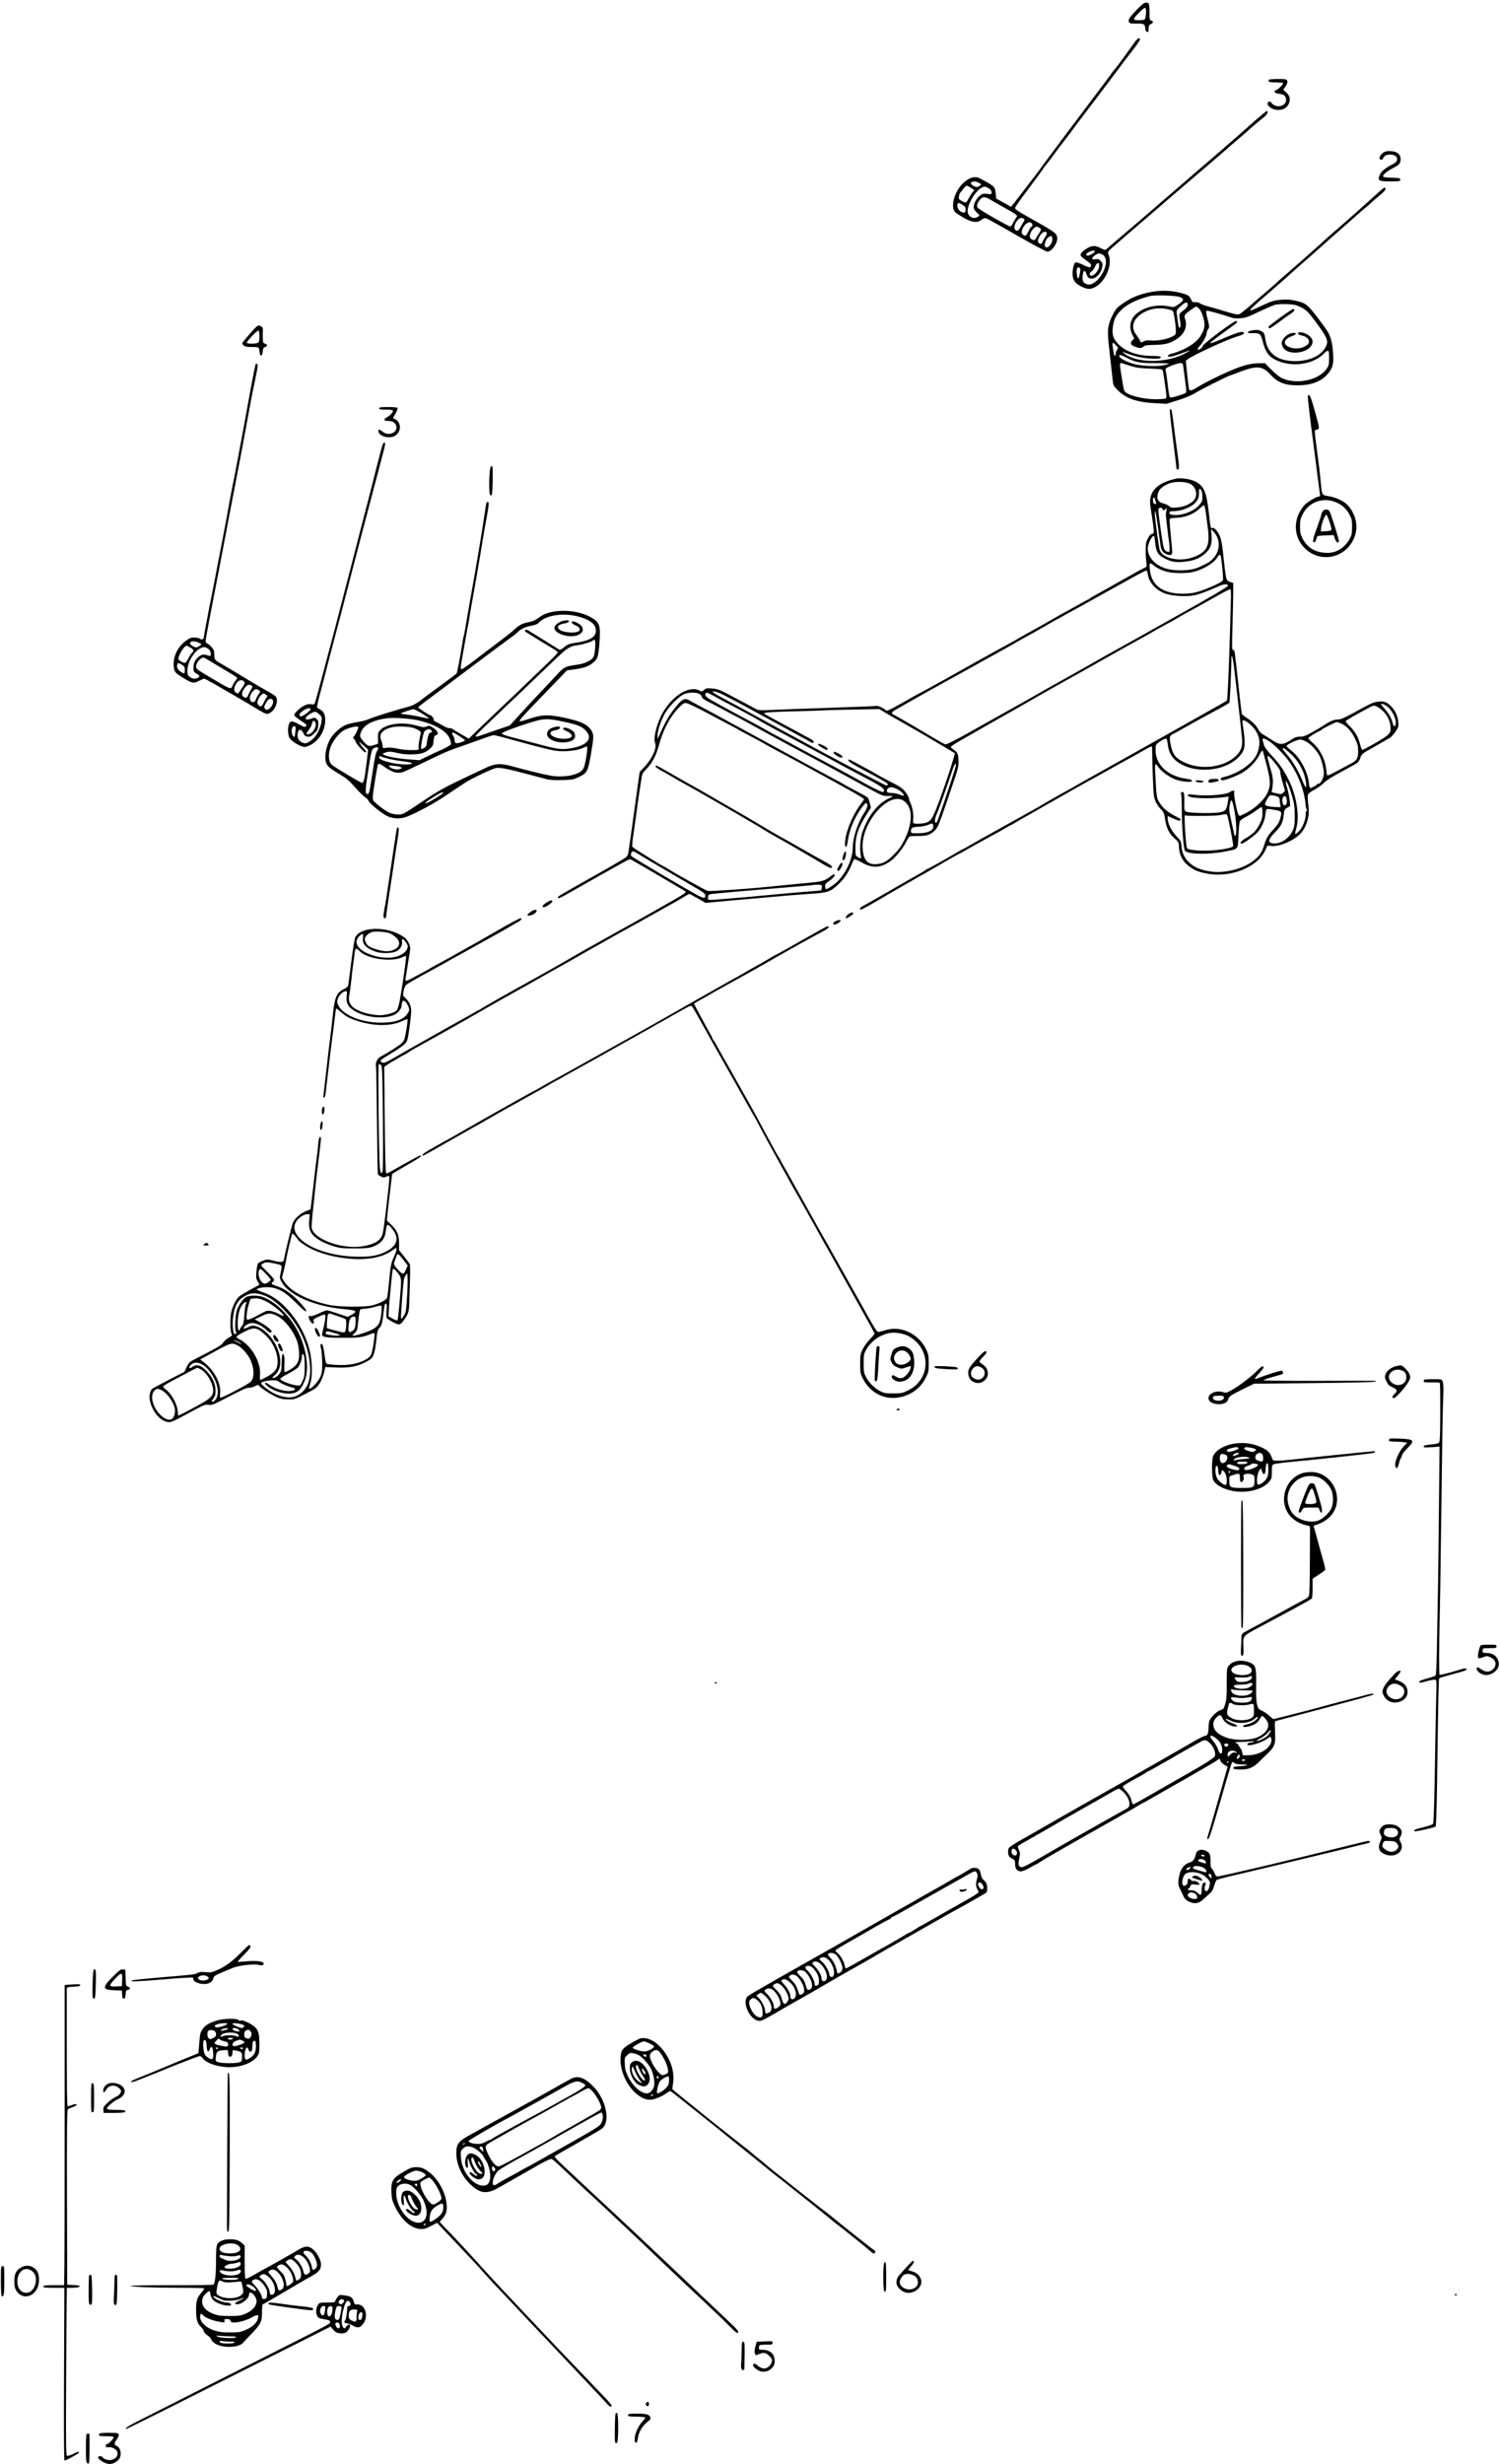 <?xml version="1.0" standalone="no"?>
<!DOCTYPE svg PUBLIC "-//W3C//DTD SVG 20010904//EN"
 "http://www.w3.org/TR/2001/REC-SVG-20010904/DTD/svg10.dtd">
<svg version="1.0" xmlns="http://www.w3.org/2000/svg"
 width="1729pt" height="2839pt" viewBox="0 0 1729 2839"
 preserveAspectRatio="xMidYMid meet">
<g transform="translate(0,2839) scale(0.1,-0.1)"
fill="#000000" stroke="none">
<path d="M13096 28270 c-61 -63 -86 -97 -86 -114 0 -34 12 -39 95 -38 81 2 92
-4 97 -58 2 -24 9 -36 21 -38 14 -3 17 4 17 37 0 34 4 43 25 53 30 14 33 34 5
41 -18 5 -20 14 -20 90 0 104 -4 117 -40 117 -21 0 -46 -19 -114 -90z m114 -9
c0 -21 -3 -52 -6 -69 -5 -27 -10 -31 -48 -34 -55 -4 -86 1 -86 15 0 16 111
127 127 127 8 0 13 -14 13 -39z"/>
<path d="M13082 27908 c-17 -24 -54 -74 -81 -113 -28 -38 -54 -75 -58 -80 -4
-6 -28 -37 -52 -70 -25 -33 -48 -62 -52 -65 -3 -3 -19 -24 -35 -47 -25 -36
-67 -91 -204 -273 -219 -289 -555 -739 -588 -785 -23 -33 -61 -85 -85 -115
-24 -30 -84 -109 -134 -175 -51 -66 -102 -133 -116 -149 l-23 -29 -86 48 -85
47 -6 61 c-7 77 -13 82 -187 174 -98 51 -251 -74 -295 -242 -16 -65 -12 -119
13 -148 8 -9 52 -38 96 -64 97 -57 160 -65 211 -25 18 14 37 21 50 18 12 -3
170 -91 352 -196 182 -104 342 -190 355 -190 53 0 125 105 113 166 -9 50 -14
54 -367 253 -81 45 -118 72 -118 84 0 10 69 109 154 220 84 112 158 213 165
224 6 12 17 27 23 35 13 13 92 116 118 154 8 12 58 77 110 145 52 68 102 133
110 146 8 12 91 122 185 245 93 123 191 252 218 288 26 36 57 76 68 90 11 14
39 51 62 83 23 33 60 82 83 110 100 128 144 189 144 203 0 27 -26 14 -58 -28z
m-1802 -1623 c36 -19 36 -20 6 -40 -22 -14 -27 -14 -60 1 -36 18 -47 38 -23
47 23 10 48 7 77 -8z m-86 -61 l38 -26 -20 -21 c-11 -12 -30 -42 -43 -67 -13
-25 -27 -48 -33 -52 -5 -3 -27 3 -48 15 -36 20 -39 25 -34 56 3 19 9 37 13 40
5 3 21 23 36 44 15 20 33 37 40 37 7 0 30 -12 51 -26z m195 1 c28 -14 41 -33
41 -61 0 -12 -10 -13 -50 -8 -44 6 -54 3 -84 -19 -44 -34 -80 -108 -72 -145 4
-15 21 -39 39 -55 31 -26 31 -28 13 -42 -46 -35 -111 -9 -121 48 -13 68 69
223 144 274 40 27 52 28 90 8z m26 -135 c28 -17 79 -46 115 -66 203 -114 203
-114 186 -137 -9 -12 -26 -41 -38 -64 -12 -24 -26 -43 -32 -43 -20 0 -358 193
-376 216 -16 19 -6 56 26 93 32 38 55 38 119 1z m-319 -61 c28 -17 34 -27 34
-55 0 -37 -11 -42 -54 -23 -40 18 -59 99 -24 99 6 0 26 -9 44 -21z m704 -159
c13 -8 13 -13 -2 -37 -9 -16 -26 -45 -38 -65 -22 -40 -40 -47 -60 -23 -16 20
-4 69 27 105 26 31 47 37 73 20z m84 -46 c17 -6 23 -44 7 -44 -4 0 -19 -21
-32 -47 -13 -27 -28 -51 -33 -55 -13 -9 -35 1 -47 23 -12 23 19 90 53 113 25
18 30 19 52 10z m91 -56 c31 -14 31 -23 -3 -74 -15 -23 -32 -49 -37 -59 -15
-25 -65 -1 -65 32 0 32 25 78 52 97 27 19 21 19 53 4z m91 -62 c3 -7 -6 -30
-20 -50 -14 -21 -28 -46 -31 -57 -8 -23 -28 -25 -45 -4 -14 17 -1 58 32 100
21 27 56 33 64 11z m64 -75 c0 -60 -69 -121 -86 -76 -9 22 15 83 39 100 35 25
47 19 47 -24z"/>
<path d="M14625 27470 c-14 -22 10 -30 86 -30 43 0 79 -4 79 -9 0 -17 -67 -81
-84 -81 -11 0 -16 -6 -14 -17 2 -13 16 -19 48 -23 54 -7 68 -15 80 -46 23 -60
-40 -113 -110 -94 -22 6 -44 20 -50 30 -11 21 -35 26 -45 10 -14 -22 9 -53 52
-72 82 -36 169 -6 193 68 16 47 6 81 -35 120 l-34 32 25 33 c28 38 31 74 8 83
-26 10 -192 7 -199 -4z"/>
<path d="M14464 26998 c-69 -62 -152 -135 -184 -163 -32 -27 -109 -94 -171
-149 -63 -54 -138 -119 -168 -145 -46 -38 -202 -174 -351 -303 -19 -16 -111
-96 -205 -176 -93 -81 -175 -151 -181 -157 -6 -5 -96 -82 -199 -170 -104 -88
-205 -175 -224 -192 -42 -39 -41 -38 -89 -14 -68 34 -96 35 -153 5 -57 -32
-91 -68 -82 -90 3 -8 32 -33 65 -55 41 -28 58 -45 54 -56 -3 -8 -6 -17 -6 -19
0 -11 -36 -1 -94 28 -35 17 -70 28 -79 25 -21 -8 -41 -108 -32 -162 8 -54 39
-88 107 -120 64 -30 97 -31 147 -5 122 62 205 253 161 372 -15 41 -24 29 90
128 41 36 77 67 80 70 3 3 84 73 180 155 96 82 230 197 296 255 67 58 175 150
240 206 185 157 458 391 488 419 6 6 58 51 116 100 58 50 112 97 121 105 34
32 135 117 176 148 39 30 59 72 33 72 -5 0 -66 -51 -136 -112z m-1844 -1507
c0 -12 -72 -52 -86 -47 -24 9 -16 25 23 45 34 17 63 18 63 2z m84 -32 c33 -16
50 -59 42 -112 -19 -122 -134 -252 -208 -234 -47 12 -61 32 -60 78 4 82 26
104 45 43 14 -43 26 -54 61 -54 53 1 110 65 122 138 5 35 3 44 -19 66 -21 21
-31 24 -61 19 -29 -4 -36 -2 -36 11 0 16 54 56 77 56 7 0 23 -5 37 -11z m-34
-132 c0 -54 -70 -131 -101 -111 -16 9 -10 33 12 45 11 6 30 31 40 55 24 53 49
59 49 11z m-217 -42 c-6 -62 -17 -105 -27 -102 -12 4 -21 90 -12 114 9 21 41
11 39 -12z"/>
<path d="M15955 26638 c-49 -27 -73 -88 -35 -88 11 0 20 5 20 10 0 6 9 19 20
30 34 34 133 21 142 -19 8 -35 -6 -53 -65 -82 -75 -38 -123 -81 -138 -126 -18
-56 -4 -63 127 -63 107 0 114 1 114 20 0 18 -8 20 -97 22 -65 2 -98 7 -100 15
-7 19 45 61 118 99 53 26 69 40 78 65 16 48 -1 93 -43 113 -39 18 -112 21
-141 4z"/>
<path d="M15888 26172 c-125 -114 -362 -325 -498 -442 -64 -55 -100 -87 -175
-156 -62 -57 -258 -230 -385 -339 -63 -55 -119 -104 -125 -111 -5 -6 -75 -67
-155 -135 -80 -68 -147 -126 -150 -130 -3 -3 -30 -26 -62 -51 -54 -44 -58 -45
-100 -37 -23 4 -86 22 -138 38 -52 17 -126 38 -165 48 -38 9 -82 25 -98 35
-17 12 -39 18 -59 16 -29 -3 -35 1 -50 34 -22 45 -35 53 -140 78 -161 39 -347
19 -523 -55 -53 -23 -165 -96 -191 -126 -31 -35 -73 -120 -90 -181 -19 -73
-18 -125 10 -365 13 -114 27 -239 31 -277 7 -67 9 -71 59 -122 93 -95 224
-140 436 -150 l125 -7 131 41 c85 26 155 55 200 83 67 41 364 191 400 202 11
3 62 22 114 42 194 74 262 69 349 -26 84 -94 170 -129 316 -129 151 0 267 41
341 122 63 68 78 119 71 232 -10 157 -30 223 -92 308 -202 275 -210 282 -340
313 -57 13 -98 16 -159 12 -91 -7 -120 -16 -259 -82 -160 -75 -153 -65 113
164 74 64 164 143 200 175 81 73 133 121 186 166 116 102 180 157 200 176 12
11 75 68 140 125 66 57 121 106 124 109 3 3 39 34 80 70 41 36 80 70 85 76 6
5 39 34 75 64 36 29 74 63 85 74 11 12 53 48 93 80 43 35 72 66 72 77 0 30
-15 23 -82 -39z m-2293 -1203 c57 -20 55 -40 -9 -84 -53 -36 -55 -37 -106 -26
-151 32 -312 -10 -402 -105 -53 -57 -64 -145 -26 -220 l22 -44 -23 -23 c-28
-31 -19 -51 30 -71 51 -21 78 -20 101 1 16 14 40 18 121 19 122 2 172 14 251
61 99 61 137 149 105 242 -13 38 -4 51 77 107 53 37 54 37 75 18 29 -26 44
-59 64 -132 18 -73 10 -115 -38 -195 -49 -81 -189 -166 -336 -203 -19 -5 -36
-15 -39 -22 -7 -23 56 -12 158 27 112 43 123 41 28 -7 -216 -109 -543 -107
-689 4 -18 15 -25 23 -14 19 110 -45 198 -67 287 -74 110 -9 148 -5 148 14 0
10 -25 13 -97 14 -174 1 -312 50 -398 142 -56 60 -69 106 -56 198 11 80 28
118 84 178 68 73 180 130 342 172 56 14 290 7 340 -10z m95 -94 c0 -17 -15
-35 -50 -62 -55 -41 -53 -36 -34 -140 3 -18 3 -41 -1 -50 -10 -27 -22 0 -29
65 -3 29 -8 69 -12 90 -5 34 -2 40 33 73 67 62 93 69 93 24z m1290 -18 c71
-33 95 -54 172 -157 150 -202 165 -237 129 -307 -51 -101 -187 -163 -351 -164
-202 0 -319 85 -344 251 -11 70 -14 76 -50 95 -26 14 -44 16 -88 11 -35 -5
-58 -13 -62 -22 -5 -12 5 -14 52 -13 83 3 95 -7 116 -93 27 -104 58 -158 114
-194 172 -111 448 -89 587 47 59 57 65 53 65 -44 0 -72 -3 -88 -26 -123 -86
-132 -342 -189 -514 -113 -26 11 -78 52 -123 97 l-77 77 -78 -1 c-88 -1 -176
-24 -322 -86 -124 -53 -288 -135 -373 -187 -73 -45 -92 -49 -101 -25 -3 8 -13
86 -22 171 l-16 156 23 18 c65 49 449 226 563 260 79 23 95 34 79 50 -15 15
-74 -2 -237 -72 -76 -33 -141 -57 -144 -54 -7 6 22 29 171 137 71 50 131 96
134 101 3 5 1 13 -5 19 -14 14 -393 -269 -390 -291 3 -17 -47 -50 -58 -38 -4
4 9 24 29 45 35 37 77 118 77 151 0 9 7 27 16 39 14 20 14 29 1 85 -30 120
-30 127 -12 127 20 0 210 -54 272 -77 31 -11 63 -14 110 -10 58 4 90 15 218
77 83 39 168 76 190 80 22 5 81 8 130 6 71 -3 102 -9 145 -29z m-1528 -28 c29
-6 58 -15 64 -20 13 -11 34 -135 37 -219 2 -54 2 -54 -41 -78 -53 -30 -180
-53 -248 -45 -36 4 -59 1 -82 -11 -32 -16 -32 -16 -42 9 -5 14 -24 43 -40 64
-72 90 -42 188 79 259 80 46 177 61 273 41z m-588 -418 c27 -28 27 -31 12 -52
-9 -13 -16 -34 -16 -46 0 -35 -17 -28 -23 10 -22 132 -21 138 27 88z m117
-140 c102 -55 158 -66 336 -65 89 0 160 -3 158 -7 -3 -4 -35 -12 -71 -19 -80
-15 -242 -8 -329 15 -80 21 -169 66 -173 88 -5 24 16 21 79 -12z m49 -97 c69
-21 112 -27 227 -31 134 -5 142 -7 147 -27 3 -11 14 -86 26 -165 17 -117 18
-146 8 -152 -7 -5 -60 -9 -118 -9 -149 0 -319 44 -357 92 -5 7 -16 49 -22 93
-7 44 -17 104 -22 134 -14 84 -12 104 9 98 9 -4 55 -18 102 -33z m612 -29 c4
-33 14 -107 22 -165 11 -80 11 -108 3 -117 -13 -12 -143 -53 -170 -53 -18 0
-20 6 -42 189 -9 68 -18 127 -20 131 -3 4 1 12 8 18 23 19 142 61 167 59 23
-2 26 -7 32 -62z"/>
<path d="M14762 24735 c-72 -53 -134 -100 -138 -106 -3 -6 -2 -15 4 -21 6 -6
45 18 113 69 57 44 121 89 142 102 37 22 50 51 23 51 -7 0 -72 -43 -144 -95z"/>
<path d="M14970 24560 c-19 -12 -3 -28 35 -36 79 -15 110 -75 57 -112 -46 -33
-107 -45 -165 -32 -114 24 -116 98 -3 138 54 19 58 38 9 36 -43 -2 -99 -41
-119 -83 -14 -29 -14 -38 -2 -69 49 -129 348 -81 348 55 0 35 -49 82 -101 97
-25 8 -52 11 -59 6z"/>
<path d="M2937 24607 c-48 -51 -131 -147 -141 -165 -6 -11 -3 -20 13 -33 18
-14 39 -18 92 -17 39 0 74 -3 79 -8 5 -5 10 -27 12 -49 4 -57 32 -55 36 3 3
34 8 45 28 54 31 14 31 26 -1 38 -23 9 -25 15 -26 72 -1 35 0 75 1 90 1 18 -5
30 -19 37 -30 17 -39 14 -74 -22z m53 -92 c0 -53 -3 -66 -19 -75 -24 -13 -118
-13 -126 -1 -7 12 113 141 131 141 11 0 14 -16 14 -65z"/>
<path d="M2945 24188 c-10 -32 -50 -243 -139 -738 -23 -128 -114 -608 -127
-665 -10 -46 -26 -134 -64 -345 -8 -47 -31 -164 -49 -260 -19 -96 -46 -238
-61 -315 -14 -77 -55 -287 -91 -466 -35 -179 -64 -336 -64 -348 0 -27 -25 -38
-46 -20 -8 7 -37 13 -62 13 -40 1 -56 -5 -99 -37 -94 -69 -149 -181 -141 -288
5 -70 13 -80 115 -143 96 -59 117 -63 176 -31 27 14 54 25 60 25 7 0 62 -29
122 -63 61 -35 175 -102 255 -148 80 -46 172 -101 205 -121 33 -21 79 -48 102
-59 40 -18 45 -19 73 -4 68 35 107 154 64 195 -11 9 -48 33 -84 52 -36 20
-128 73 -205 120 -238 143 -303 182 -351 209 -58 33 -64 42 -64 101 0 38 -6
54 -31 82 -16 19 -39 38 -50 41 -11 4 -19 15 -19 29 0 21 53 304 150 801 21
110 59 310 85 445 25 135 66 349 91 475 25 127 62 325 84 440 21 116 55 298
75 405 20 107 43 229 50 270 8 41 26 128 40 193 14 64 25 128 25 142 0 26 -17
35 -25 13z m-653 -3204 l32 -17 -23 -18 c-29 -23 -45 -24 -82 -2 -69 41 0 75
73 37z m-98 -55 c40 -24 44 -38 18 -62 -10 -9 -29 -37 -41 -63 -13 -25 -29
-48 -37 -51 -7 -3 -29 5 -48 16 -31 20 -34 24 -26 52 15 51 69 129 90 129 5 0
25 -9 44 -21z m214 -22 c13 -12 22 -32 22 -50 0 -26 -3 -28 -22 -22 -61 19
-78 17 -113 -9 -46 -35 -65 -74 -65 -131 0 -42 3 -48 35 -66 40 -24 43 -34 16
-49 -31 -16 -66 -12 -95 11 -22 17 -26 28 -26 70 0 95 71 218 149 259 40 21
65 18 99 -13z m152 -217 c85 -51 161 -97 167 -102 10 -8 8 -17 -10 -38 -13
-15 -29 -41 -36 -59 -21 -49 -10 -53 -278 106 -127 75 -143 88 -143 111 0 33
31 81 62 98 19 10 28 10 53 -6 17 -10 100 -59 185 -110z m-462 40 c27 -17 32
-25 32 -60 0 -46 -3 -47 -47 -20 -33 20 -50 57 -39 85 7 20 14 19 54 -5z m718
-197 c9 -11 3 -27 -28 -73 -22 -33 -42 -60 -44 -60 -3 0 -14 5 -25 10 -23 13
-25 50 -4 90 28 55 72 69 101 33z m84 -43 c13 -8 13 -13 -2 -37 -9 -16 -25
-45 -34 -65 -17 -41 -24 -44 -55 -28 -32 18 -22 67 24 118 22 24 43 28 67 12z
m85 -54 c18 -13 18 -14 -4 -44 -12 -17 -27 -45 -32 -62 -18 -49 -69 -34 -69
20 0 39 46 100 75 100 6 0 20 -6 30 -14z m81 -50 c16 -13 17 -18 6 -33 -7 -10
-22 -37 -33 -60 -22 -48 -40 -54 -63 -21 -13 19 -13 25 0 57 13 33 47 71 63
71 4 0 16 -6 27 -14z m82 -73 c5 -31 -25 -82 -55 -96 -21 -9 -27 -8 -39 7 -11
16 -11 23 3 50 8 17 22 39 31 49 21 24 56 18 60 -10z"/>
<path d="M15078 23835 c-6 -7 -6 -10 17 -210 14 -116 22 -184 55 -430 5 -38
21 -162 35 -275 14 -113 28 -215 30 -227 4 -15 1 -23 -7 -23 -31 0 -136 -61
-170 -98 -137 -152 -135 -364 4 -501 166 -163 439 -121 550 86 68 126 55 266
-38 390 -49 65 -142 111 -259 130 -58 10 -58 8 -74 183 -10 108 -17 163 -55
450 -9 63 -12 117 -8 121 4 4 16 9 27 11 27 5 24 22 -33 225 -43 152 -57 184
-74 168z m333 -1237 c66 -30 111 -74 147 -142 23 -44 27 -63 27 -136 0 -70 -4
-93 -23 -130 -56 -108 -151 -170 -260 -170 -136 0 -234 57 -289 168 -24 48
-28 69 -28 137 0 68 5 88 30 139 74 147 243 204 396 134z"/>
<path d="M15246 22498 c-9 -12 -16 -30 -16 -38 0 -9 -23 -78 -51 -154 -48
-128 -55 -173 -27 -164 7 3 16 18 20 36 5 17 12 33 16 35 4 3 47 6 96 8 l89 4
14 -42 c14 -40 34 -55 47 -34 3 4 -21 89 -52 187 -58 178 -58 179 -89 182 -23
2 -35 -3 -47 -20z m80 -123 c18 -55 25 -88 19 -94 -6 -5 -35 -11 -65 -12 l-55
-3 3 41 c2 43 46 153 60 153 5 0 22 -38 38 -85z"/>
<path d="M4370 23685 c0 -12 16 -15 80 -15 86 0 95 -7 62 -46 -9 -12 -32 -30
-49 -40 -47 -26 -42 -44 11 -44 59 0 96 -29 96 -76 0 -67 -100 -98 -158 -49
-37 31 -54 32 -50 4 8 -58 128 -89 191 -50 74 45 76 152 3 190 l-26 14 29 51
c16 28 26 57 24 64 -3 8 -35 12 -109 12 -86 0 -104 -3 -104 -15z"/>
<path d="M13486 23671 c-4 -5 3 -83 14 -173 52 -419 60 -490 60 -504 0 -8 7
-14 15 -14 19 0 19 32 0 169 -21 150 -33 237 -51 386 -15 125 -24 159 -38 136z"/>
<path d="M4410 23268 c-5 -13 -34 -122 -65 -243 -30 -121 -75 -296 -99 -390
-24 -93 -65 -251 -91 -350 -25 -99 -74 -286 -107 -415 -33 -129 -82 -318 -109
-420 -27 -102 -62 -239 -79 -305 -17 -66 -37 -142 -45 -170 -8 -27 -51 -189
-96 -360 -45 -170 -86 -318 -91 -328 -7 -14 -16 -16 -43 -11 -25 4 -46 0 -79
-16 -55 -28 -121 -93 -113 -113 3 -8 38 -36 77 -62 63 -42 70 -49 57 -62 -13
-14 -23 -11 -84 23 -76 41 -97 41 -113 -1 -15 -39 -12 -122 5 -154 17 -33 97
-88 150 -102 32 -9 44 -7 91 16 94 46 164 154 172 266 5 77 -12 120 -58 144
-16 8 -31 19 -35 25 -3 5 12 76 34 157 22 81 63 238 91 348 28 110 63 241 76
290 22 81 160 608 169 645 2 8 12 49 23 90 11 41 46 174 77 295 31 121 84 321
117 445 33 124 70 266 83 315 13 50 44 167 69 261 25 94 46 179 46 188 0 24
-19 20 -30 -6z m-831 -3050 c0 -20 -96 -88 -114 -82 -26 10 -17 33 27 64 42
31 88 40 87 18z m101 -58 c31 -29 32 -33 26 -83 -9 -72 -58 -169 -104 -205
-63 -50 -77 -54 -116 -38 -39 16 -56 42 -56 85 0 71 37 84 67 24 14 -31 24
-39 50 -41 26 -3 41 4 74 36 37 34 43 45 47 93 3 46 1 57 -18 74 -20 18 -24
19 -65 4 -77 -28 -85 12 -11 56 53 32 67 31 106 -5z m-40 -117 c0 -49 -49
-113 -87 -113 -29 0 -29 2 7 52 17 22 30 45 30 49 0 4 5 20 10 34 9 23 13 25
25 15 8 -7 15 -23 15 -37z m-235 -82 c-4 -31 -8 -58 -10 -60 -9 -9 -25 14 -31
45 -8 44 9 86 32 77 13 -5 15 -15 9 -62z"/>
<path d="M5646 22963 c-11 -107 -9 -264 3 -276 22 -22 27 8 30 173 2 135 0
160 -12 160 -10 0 -16 -17 -21 -57z"/>
<path d="M13512 22864 c-190 -51 -275 -153 -252 -304 48 -314 48 -317 18 -322
-15 -2 -30 -19 -47 -52 -20 -39 -25 -63 -25 -130 -1 -44 2 -107 7 -139 6 -50
5 -58 -10 -64 -20 -7 -135 -71 -338 -186 -77 -44 -169 -96 -205 -115 -36 -19
-77 -43 -92 -53 -14 -11 -28 -19 -31 -19 -2 0 -64 -34 -137 -75 -73 -41 -134
-75 -136 -75 -2 0 -63 -35 -136 -77 -73 -42 -187 -106 -253 -142 -66 -37 -131
-73 -145 -82 -14 -9 -59 -34 -100 -56 -64 -34 -134 -73 -395 -218 -22 -12 -92
-51 -155 -87 -151 -86 -499 -278 -504 -278 -2 0 -59 -32 -127 -71 -68 -39
-147 -83 -176 -97 -48 -24 -54 -24 -70 -10 -34 29 -84 49 -111 44 -15 -3 -247
-12 -517 -21 -269 -9 -566 -20 -660 -24 -164 -8 -171 -7 -210 14 -41 23 -138
75 -323 172 -87 46 -114 55 -173 60 -63 5 -72 4 -93 -16 -23 -21 -26 -22 -54
-7 -125 64 -334 -74 -442 -292 -58 -119 -90 -263 -69 -313 23 -57 -33 -181
-131 -284 l-47 -50 -32 -230 c-18 -126 -39 -279 -47 -340 -8 -60 -22 -157 -30
-215 -9 -58 -18 -121 -20 -140 -3 -19 -13 -43 -22 -52 -18 -17 -128 -82 -432
-253 -328 -185 -354 -200 -358 -212 -7 -24 21 -13 132 51 117 67 161 92 224
127 20 12 75 43 122 69 254 143 340 190 350 190 5 0 47 -22 92 -49 46 -26 128
-74 183 -106 93 -54 283 -166 348 -205 40 -24 58 -10 -331 -231 -95 -54 -203
-115 -240 -135 -57 -31 -186 -103 -562 -314 -36 -20 -155 -88 -265 -152 -110
-63 -270 -153 -355 -200 -239 -131 -552 -309 -582 -329 -14 -11 -29 -19 -32
-19 -3 0 -29 -14 -58 -32 -29 -17 -75 -43 -103 -58 -44 -23 -241 -134 -570
-320 -55 -31 -158 -89 -228 -130 -116 -66 -130 -72 -153 -61 -36 16 -24 27
115 110 64 38 130 84 147 103 30 31 33 42 53 183 12 83 21 172 21 198 0 56
-25 111 -68 148 -29 26 -29 28 -20 80 6 32 19 61 30 72 20 16 134 82 278 159
36 19 102 56 147 81 45 26 146 82 225 125 79 44 159 88 178 99 19 11 89 49
155 86 66 36 157 87 202 114 45 26 95 56 112 65 30 16 42 38 21 38 -11 0 -123
-59 -250 -133 -181 -105 -351 -201 -445 -252 -38 -21 -74 -41 -80 -45 -5 -4
-46 -26 -90 -50 -124 -66 -169 -91 -180 -100 -5 -4 -55 -31 -110 -60 -55 -29
-111 -59 -125 -67 -37 -19 -51 -17 -46 10 3 12 10 56 16 97 6 41 18 116 27
167 15 86 15 94 -1 137 -10 26 -32 57 -50 71 -176 134 -502 138 -570 6 -9 -16
-28 -136 -46 -277 -17 -137 -33 -260 -36 -274 -3 -17 -18 -31 -45 -44 -85 -39
-110 -92 -129 -271 -6 -60 -15 -141 -20 -180 -14 -101 -46 -370 -70 -590 -12
-104 -22 -194 -23 -199 -1 -5 3 -10 9 -13 7 -2 14 17 18 54 34 298 73 622 81
673 3 14 9 63 14 110 16 139 23 190 28 190 3 0 28 -20 56 -44 62 -52 96 -70
192 -101 187 -61 386 -61 513 1 29 14 56 23 59 20 8 -8 -26 -215 -39 -239 -5
-10 -19 -28 -31 -40 -21 -21 -163 -111 -240 -152 -40 -21 -62 -71 -53 -117 3
-13 8 -295 11 -627 3 -333 8 -608 11 -613 3 -4 19 -15 36 -24 25 -13 35 -13
59 -3 49 20 49 60 -5 -411 -14 -118 -30 -230 -36 -249 -20 -70 -83 -112 -208
-137 -229 -48 -574 67 -608 202 -4 15 1 95 10 178 10 83 21 194 26 246 5 52
21 190 35 305 38 305 39 325 27 325 -14 0 -19 -22 -27 -115 -3 -38 -10 -97
-15 -130 -5 -33 -14 -105 -20 -160 -6 -55 -19 -172 -30 -260 -11 -88 -20 -162
-20 -166 0 -3 -22 -13 -50 -23 -61 -22 -131 -82 -153 -133 -14 -32 -88 -334
-104 -425 -6 -34 -32 -36 -129 -12 -60 15 -67 15 -109 -1 -25 -9 -51 -23 -59
-30 -7 -8 -16 -49 -20 -95 -6 -73 -4 -85 15 -116 12 -19 20 -36 18 -38 -2 -2
-48 -26 -102 -55 -53 -29 -111 -64 -128 -78 -39 -33 -77 -110 -94 -187 -15
-69 -12 -214 4 -244 10 -18 6 -23 -31 -44 -24 -13 -52 -38 -63 -55 -19 -31
-72 -62 -318 -188 -73 -37 -80 -44 -105 -96 l-26 -55 -180 -93 c-100 -52 -187
-98 -193 -104 -7 -5 -18 -27 -24 -49 -30 -112 74 -297 185 -328 52 -14 53 -14
279 108 156 85 172 91 211 86 38 -6 55 1 182 67 221 115 252 129 287 129 18 0
49 9 69 20 27 14 37 16 41 7 7 -19 137 -104 204 -134 44 -20 76 -26 133 -27
72 -1 79 1 180 53 58 29 118 62 133 73 48 35 89 114 111 220 l6 27 113 -5
c174 -9 274 13 396 87 50 31 64 79 86 291 4 32 13 62 21 69 29 24 42 65 53
168 12 107 15 121 33 121 7 0 8 -26 4 -77 -4 -43 -3 -83 1 -88 17 -22 116 -75
139 -75 17 0 33 13 55 43 51 70 62 99 65 172 14 370 15 465 6 482 -6 10 -35
50 -66 88 l-56 70 0 79 c0 98 -22 150 -93 217 l-48 47 11 103 c6 57 19 176 30
264 11 88 20 163 20 167 0 3 77 50 170 103 94 53 168 100 165 105 -3 5 -13 6
-22 3 -14 -5 -272 -148 -345 -191 -18 -11 -31 -13 -38 -6 -6 6 -12 242 -15
616 l-6 606 46 31 c25 17 48 31 50 31 3 0 34 18 70 40 36 22 68 40 71 40 3 0
20 10 37 22 18 13 53 34 78 48 113 61 421 233 604 338 304 174 395 226 455
259 72 39 374 209 471 265 41 23 128 72 193 108 64 36 143 80 174 99 31 18
100 57 152 86 52 29 149 83 215 121 66 37 158 88 205 114 47 25 182 100 300
167 118 66 238 133 265 148 28 16 67 39 87 52 21 12 41 23 44 23 4 0 47 -23
96 -51 l90 -52 132 12 c72 7 259 24 416 37 157 14 330 29 385 34 55 5 179 14
275 21 204 13 230 22 324 110 65 61 114 133 151 224 12 31 27 60 31 65 5 4 43
-11 84 -36 127 -73 227 -67 343 21 56 42 138 145 173 216 15 30 32 57 37 60 5
4 51 7 101 7 96 -1 135 11 184 56 40 36 53 65 147 341 24 72 64 190 89 263 35
102 46 146 45 190 -2 92 -10 114 -52 141 -20 13 -37 29 -37 35 0 6 51 40 113
75 61 35 207 118 322 184 116 66 235 134 265 150 30 17 129 73 220 126 198
113 265 151 435 246 191 106 213 118 413 232 101 57 207 117 235 132 122 67
333 184 342 191 6 4 35 21 65 37 156 84 196 107 205 113 6 5 55 33 110 63 55
30 120 66 145 79 25 14 83 47 130 73 155 87 209 115 221 115 9 0 10 -46 5
-192 -3 -106 -8 -281 -11 -388 -11 -374 -26 -695 -33 -702 -7 -7 -120 -71
-297 -170 -55 -31 -185 -104 -290 -163 -104 -59 -341 -192 -525 -295 -395
-221 -402 -224 -550 -308 -63 -36 -131 -74 -150 -85 -19 -11 -91 -51 -160 -89
-69 -39 -129 -74 -135 -78 -10 -8 -275 -157 -395 -222 -36 -20 -99 -55 -140
-78 -41 -23 -104 -58 -140 -78 -36 -19 -106 -59 -156 -88 -51 -30 -94 -54 -97
-54 -3 0 -27 -13 -54 -29 -119 -71 -351 -201 -358 -201 -5 0 -16 -6 -24 -14
-9 -7 -43 -28 -76 -46 -33 -18 -88 -49 -122 -69 -169 -97 -290 -167 -308 -177
-11 -6 -58 -33 -105 -60 -47 -27 -98 -55 -114 -64 -33 -17 -46 -40 -22 -40 8
0 63 29 123 64 123 72 483 280 558 322 28 15 86 48 130 74 44 25 89 51 100 57
11 7 59 34 106 62 47 27 96 55 110 61 13 5 31 15 39 20 19 13 411 230 415 230
2 0 33 18 69 40 36 22 69 40 72 40 4 0 40 20 81 45 40 25 75 45 77 45 1 0 74
41 162 92 87 50 209 119 269 153 61 34 142 80 180 102 39 22 104 58 145 81 41
22 122 66 180 99 58 33 137 77 175 98 39 21 95 52 125 68 30 17 93 52 140 79
90 51 100 55 100 36 1 -177 13 -508 20 -551 10 -64 35 -113 86 -167 29 -30 35
-47 45 -115 14 -98 48 -164 110 -217 41 -35 46 -43 48 -85 3 -104 39 -175 119
-236 62 -46 96 -61 202 -82 263 -54 579 69 670 259 l30 63 48 -5 c88 -8 241
55 323 133 69 65 114 195 104 296 -14 130 -14 152 -5 169 6 11 38 34 72 51 33
17 82 52 108 78 33 33 95 72 211 133 90 48 172 94 181 104 10 9 23 33 29 53
15 44 14 44 179 137 74 42 147 84 162 93 14 9 43 40 63 70 34 49 37 58 33 110
-5 68 -37 138 -85 185 -50 49 -82 60 -148 51 -58 -7 -65 -10 -281 -128 -112
-61 -150 -77 -183 -77 -43 0 -95 -22 -166 -70 -22 -15 -81 -50 -132 -78 -75
-42 -100 -51 -137 -50 -34 0 -57 -6 -84 -24 -117 -78 -144 -79 -253 -7 -36 24
-80 51 -97 60 -16 10 -37 32 -46 50 -22 47 -70 95 -133 136 -30 19 -56 40 -58
46 -3 7 -14 95 -25 197 -63 582 -57 540 -76 540 -14 0 -15 32 -7 283 4 155 8
329 8 386 l0 104 -33 11 c-52 18 -48 3 -86 351 -15 135 -30 185 -71 239 -20
26 -34 36 -47 32 -24 -6 -23 -9 -42 159 -21 183 -39 257 -75 309 -35 50 -96
83 -180 97 -74 12 -105 11 -169 -7z m206 -48 c72 -38 93 -136 41 -193 -40 -42
-114 -74 -190 -80 -61 -5 -72 -3 -92 15 -12 11 -42 25 -66 31 -63 14 -83 53
-62 122 14 46 61 85 134 111 65 23 185 20 235 -6z m128 -73 c7 -10 14 -43 14
-74 0 -51 -3 -60 -39 -101 -64 -72 -204 -124 -303 -110 -29 3 -38 9 -38 23 0
16 8 19 43 19 104 1 223 51 268 113 23 32 29 50 29 94 0 57 5 63 26 36z m-528
-120 c13 -42 12 -46 -12 -37 -10 4 -16 18 -16 40 0 45 14 43 28 -3z m581 -140
c6 -49 16 -121 21 -161 30 -219 -1 -287 -155 -348 -154 -62 -359 -23 -396 75
-11 28 -59 381 -58 426 1 81 22 -35 65 -365 3 -25 12 -56 21 -68 17 -28 75
-54 97 -46 23 9 23 6 1 225 -9 92 -15 174 -13 183 2 14 17 18 78 20 98 3 203
44 262 102 24 22 48 42 54 42 8 1 16 -31 23 -85z m-499 42 c0 -20 20 -19 37 3
13 15 14 13 8 -18 -4 -19 -7 -42 -7 -50 0 -15 29 -263 37 -310 4 -27 8 -88 6
-107 -1 -17 -22 -16 -45 0 -21 15 -29 49 -55 232 -27 193 -33 244 -26 255 10
16 45 11 45 -5z m638 -343 c35 -118 -24 -236 -145 -292 -26 -13 -59 -28 -73
-35 -85 -42 -272 -49 -382 -15 -125 39 -208 130 -208 231 0 55 58 166 74 140
3 -5 9 -42 12 -82 10 -102 37 -141 124 -181 73 -34 125 -41 222 -29 108 12
183 45 244 107 51 53 66 102 59 196 l-6 73 34 -37 c18 -21 39 -55 45 -76z m36
-214 c12 -71 28 -250 22 -263 -6 -16 -57 -44 -161 -87 -128 -54 -193 -68 -300
-69 -233 0 -364 96 -381 279 -8 80 -2 86 43 48 40 -33 99 -61 163 -76 72 -17
220 -17 290 -1 121 30 239 100 281 168 26 41 35 42 43 1z m-843 -200 c14 -91
98 -182 203 -218 79 -27 230 -37 321 -21 64 11 160 47 294 107 56 26 106 29
106 6 0 -12 -202 -132 -570 -337 -77 -43 -210 -117 -295 -165 -85 -48 -238
-134 -340 -190 -214 -119 -206 -114 -455 -256 -104 -59 -210 -118 -235 -132
-25 -13 -110 -61 -190 -106 -80 -46 -167 -95 -195 -111 -92 -51 -540 -302
-580 -325 -243 -139 -382 -211 -400 -206 -11 3 -92 48 -180 101 -88 52 -169
100 -180 107 -133 77 -214 124 -232 132 -29 14 -29 27 0 45 52 34 569 324 768
432 59 32 160 88 225 125 66 36 184 102 264 146 80 44 150 84 155 88 6 4 51
29 100 56 50 26 155 85 233 131 79 46 145 83 147 83 2 0 28 14 57 31 29 17 80
46 113 63 33 18 168 92 300 166 132 73 308 171 390 216 83 46 154 82 160 81 5
-2 13 -24 16 -49z m993 -1065 c19 -152 84 -729 93 -825 7 -83 -11 -139 -64
-192 -135 -135 -398 -173 -591 -85 -111 50 -146 94 -169 214 -15 79 -12 97 20
113 24 12 91 49 177 98 72 41 113 64 310 170 91 48 168 92 171 98 6 8 25 451
23 514 -1 12 2 22 6 22 4 0 15 -57 24 -127z m-5859 -333 c39 -21 117 -62 175
-92 58 -31 215 -116 350 -190 135 -74 286 -157 335 -183 50 -26 99 -54 110
-61 25 -18 45 -18 45 0 0 8 -28 29 -62 46 -35 18 -76 40 -93 50 -16 9 -73 40
-125 67 -169 90 -285 154 -293 162 -12 12 104 20 413 27 151 4 277 8 280 9 3
2 147 6 320 9 l315 6 40 -24 c41 -26 63 -38 320 -184 83 -47 232 -134 331
-193 l182 -109 -29 -97 c-40 -137 -153 -462 -196 -563 -42 -99 -56 -118 -102
-137 -34 -14 -132 -20 -151 -8 -5 3 -7 24 -4 49 7 47 -10 142 -32 184 -8 15
-14 33 -14 40 0 26 -40 90 -75 121 -20 17 -62 44 -93 59 -60 29 -210 110 -227
122 -5 4 -35 21 -65 37 -255 138 -240 132 -240 109 0 -8 39 -36 88 -62 48 -26
136 -74 197 -106 60 -33 124 -68 142 -80 33 -19 36 -38 7 -38 -11 0 -717 372
-934 492 -25 14 -81 45 -125 68 -131 70 -225 121 -310 168 -129 71 -283 155
-380 207 -206 109 -255 137 -250 145 8 13 73 -9 150 -50z m-305 25 c18 -9 30
-24 30 -35 0 -14 27 -33 110 -74 60 -31 146 -76 191 -101 45 -25 83 -45 85
-45 4 0 212 -113 334 -182 54 -30 374 -203 515 -278 138 -73 175 -94 690 -375
152 -83 163 -88 218 -86 31 1 57 -1 57 -3 0 -3 -19 -14 -42 -24 -133 -60 -249
-210 -311 -401 -22 -68 -29 -194 -15 -258 8 -37 0 -41 -37 -17 -24 15 -25 22
-25 108 0 137 34 235 141 401 l38 60 -14 54 c-17 64 -14 60 -90 101 -146 78
-211 113 -220 120 -5 4 -53 30 -105 57 -52 28 -169 91 -260 140 -91 50 -250
136 -355 193 -104 57 -203 111 -220 120 -16 9 -111 61 -210 115 -99 53 -227
123 -285 155 -58 32 -150 81 -205 110 -55 29 -114 61 -132 72 -44 26 -73 16
-127 -45 -83 -96 -139 -184 -197 -316 l-39 -86 0 43 c0 49 27 136 73 231 38
80 162 211 228 241 53 24 138 26 179 5z m117 3 c15 -7 44 -22 63 -33 19 -12
100 -56 180 -97 149 -77 327 -174 345 -188 6 -4 73 -42 150 -83 77 -41 192
-103 255 -137 63 -34 176 -95 250 -135 74 -39 158 -84 185 -100 77 -43 160
-87 280 -150 180 -94 238 -127 273 -152 32 -24 41 -46 22 -58 -9 -6 -104 39
-205 95 -16 9 -57 32 -90 50 -33 18 -78 43 -100 55 -22 12 -83 45 -135 73
-157 82 -513 273 -545 292 -16 9 -75 41 -130 70 -55 29 -125 67 -155 85 -30
18 -134 74 -230 125 -169 90 -214 114 -290 157 -19 11 -65 36 -102 57 -63 35
-82 59 -61 79 8 9 7 9 40 -5z m-13 -230 c309 -163 339 -179 351 -188 6 -4 68
-37 138 -74 70 -36 144 -77 165 -89 20 -13 96 -54 167 -92 72 -37 245 -131
385 -208 140 -77 296 -162 345 -189 137 -75 245 -139 245 -146 0 -3 -17 -28
-38 -56 -100 -134 -181 -337 -182 -454 0 -65 23 -48 32 23 10 80 33 156 73
242 39 85 123 205 139 200 26 -8 16 -54 -24 -115 -71 -105 -130 -284 -130
-390 0 -124 -62 -272 -162 -384 -39 -43 -136 -110 -149 -102 -5 3 -9 18 -9 33
0 22 10 35 50 62 46 31 70 63 57 76 -3 3 -27 -11 -53 -31 -56 -43 -93 -54
-222 -66 -91 -8 -297 -28 -512 -50 -203 -21 -646 -51 -670 -46 -23 4 -363 194
-472 262 -21 13 -39 24 -42 24 -11 0 -351 212 -357 223 -4 6 -1 50 6 97 7 47
23 159 35 250 12 91 30 219 40 285 10 66 22 141 26 168 5 39 15 56 58 100 66
68 109 151 142 273 45 168 125 322 222 423 45 48 64 61 87 61 18 0 117 -46
259 -122z m7817 89 c61 -41 116 -147 107 -207 -5 -36 -25 -35 -33 1 -13 57
-44 116 -90 167 -25 27 -45 53 -45 56 0 13 29 5 61 -17z m-87 -22 c74 -50 119
-118 131 -197 12 -82 2 -101 -83 -156 -86 -55 -226 -132 -240 -132 -5 0 -16
29 -25 65 -20 81 -57 146 -119 208 -27 26 -48 52 -48 57 0 7 134 85 275 159
51 27 64 26 109 -4z m-1489 -187 c57 -50 91 -102 106 -162 16 -63 -3 -161 -43
-221 -67 -101 -224 -198 -370 -230 -34 -7 -38 -35 -5 -35 34 1 149 44 219 83
82 46 165 130 204 207 17 34 34 58 38 52 3 -5 24 -83 47 -173 47 -187 47 -231
5 -321 -34 -73 -138 -171 -233 -220 -39 -21 -76 -38 -82 -38 -6 0 -16 11 -21
25 -19 51 -50 218 -44 241 5 19 2 24 -12 24 -9 0 -25 -6 -33 -13 -41 -35 -269
-53 -423 -34 -57 7 -68 6 -68 -6 0 -35 243 -46 429 -21 l44 6 -8 -48 c-15
-100 -25 -116 -80 -131 -64 -18 -369 -13 -403 5 -21 12 -23 19 -21 114 1 73
-2 103 -12 109 -21 12 -31 -1 -24 -30 4 -14 7 -87 7 -161 1 -222 20 -467 38
-484 40 -40 280 -44 461 -7 159 32 146 17 154 178 3 76 10 149 14 163 5 17 26
34 68 56 34 17 86 49 117 72 30 23 60 42 66 42 10 0 13 -32 11 -100 -3 -50
-54 -150 -99 -192 -22 -20 -65 -51 -96 -68 -52 -30 -74 -60 -43 -60 19 0 124
74 174 122 51 50 93 141 100 219 7 67 4 66 113 46 76 -14 79 -21 55 -103 -12
-42 -30 -71 -75 -119 -66 -71 -83 -99 -110 -188 -26 -83 -59 -129 -132 -182
-123 -90 -327 -139 -480 -117 -122 18 -192 47 -254 107 -56 55 -81 113 -87
202 -2 35 -11 51 -58 100 -58 60 -99 145 -99 203 l0 29 66 -31 c48 -22 68 -28
77 -19 13 13 17 10 -70 55 -92 48 -157 113 -190 189 -7 15 -15 76 -18 135 -3
59 -8 142 -10 184 -3 42 -1 79 4 82 5 4 19 -10 32 -30 29 -47 124 -117 196
-144 74 -28 193 -38 193 -17 0 11 -20 18 -76 26 -205 30 -344 162 -344 325 0
66 0 66 41 96 45 32 77 45 87 36 3 -4 9 -33 13 -66 9 -82 42 -144 100 -190
188 -148 547 -126 713 44 83 84 88 130 49 389 -5 32 -3 37 14 37 11 0 41 -19
68 -42z m1060 3 c58 -27 111 -85 153 -169 31 -65 36 -84 37 -147 0 -82 -15
-107 -84 -143 -20 -10 -87 -46 -149 -80 -63 -34 -117 -60 -121 -57 -5 2 -11
33 -14 67 -11 117 -72 236 -157 310 -27 23 -50 48 -50 53 0 9 98 70 135 84 5
2 12 7 15 11 9 13 163 90 179 90 9 0 34 -9 56 -19z m-831 -205 c66 -45 181
-164 237 -246 94 -138 162 -318 176 -464 3 -39 11 -74 17 -78 8 -5 7 -8 -1 -8
-9 0 -13 -16 -13 -45 0 -61 -35 -150 -76 -191 -19 -19 -38 -34 -43 -34 -5 0 0
30 11 68 41 141 1 384 -91 563 -63 121 -102 177 -191 272 -50 53 -85 100 -90
120 -5 17 -12 42 -15 55 -11 33 18 29 79 -12z m427 -4 c50 -29 102 -84 141
-147 26 -42 58 -161 58 -214 0 -48 -36 -121 -60 -121 -11 0 -20 -4 -20 -8 0
-8 -63 -42 -79 -42 -4 0 -11 26 -14 59 -14 131 -103 296 -203 373 -30 24 -54
47 -54 53 0 16 121 74 155 74 17 1 51 -12 76 -27z m-184 -137 c96 -88 162
-213 177 -337 3 -27 2 -48 -3 -48 -5 0 -24 37 -42 83 -40 100 -107 214 -169
287 -58 68 -65 80 -48 80 8 0 46 -29 85 -65z m-180 -108 c45 -56 62 -84 61
-104 -1 -16 11 -70 27 -121 l27 -94 -20 -21 c-20 -19 -25 -20 -77 -8 l-57 13
8 51 c12 83 9 116 -25 232 -17 61 -31 116 -31 123 0 26 25 5 87 -71z m-3682
-38 c-9 -39 -66 -215 -134 -414 -74 -214 -82 -235 -91 -235 -20 0 -17 47 7 99
23 51 136 367 185 519 22 64 45 87 33 31z m3835 -216 c12 -27 33 -91 48 -143
22 -78 26 -116 26 -210 0 -99 -3 -123 -23 -168 -43 -97 -150 -164 -236 -148
-56 11 -46 47 41 136 62 64 82 106 91 191 6 57 9 63 40 82 l35 20 -7 69 c-4
38 -16 97 -26 131 -30 98 -24 118 11 40z m-4515 -42 c43 -20 93 -67 82 -78 -4
-3 -24 2 -45 11 -21 10 -63 18 -92 19 -45 2 -55 5 -58 21 -5 23 22 46 52 46
12 0 39 -9 61 -19z m4396 -92 c11 -5 19 -20 19 -33 0 -13 3 -38 6 -55 l7 -31
-44 1 c-81 1 -134 13 -137 30 -2 9 10 38 25 63 27 46 29 47 67 41 21 -3 47
-10 57 -16z m100 -29 c8 -38 -4 -70 -25 -70 -24 0 -35 77 -14 98 19 19 32 9
39 -28z m-4411 -19 c102 -73 104 -249 5 -448 -35 -70 -63 -110 -118 -166 -82
-83 -128 -109 -207 -114 -102 -7 -150 50 -157 187 -16 295 308 662 477 541z
m3809 -113 c21 -109 28 -262 12 -287 -6 -10 -13 4 -21 45 -7 32 -22 102 -34
154 -16 71 -20 107 -14 140 18 102 28 92 57 -52z m-85 -46 c13 -22 77 -355 70
-362 -35 -35 -293 -63 -432 -47 -82 9 -95 13 -102 32 -8 22 -24 224 -25 320
l0 50 35 -3 c91 -6 330 -3 370 6 59 13 78 14 84 4z m-3388 -148 c-12 -45 -90
-69 -208 -65 -43 1 -48 4 -48 24 0 39 13 47 86 51 40 2 90 12 115 23 37 17 45
18 52 6 5 -8 6 -26 3 -39z m-3408 -298 c47 -30 434 -258 612 -361 154 -89 170
-101 170 -126 0 -30 -17 -31 -74 -2 -125 65 -776 449 -781 462 -8 21 4 51 21
51 8 0 31 -11 52 -24z m2125 -390 c-1 -16 -4 -31 -7 -33 -3 -3 -63 -9 -133
-14 -70 -5 -247 -20 -393 -34 -247 -24 -317 -30 -620 -55 -171 -14 -162 -15
-158 23 3 31 4 32 63 39 33 4 222 21 420 38 592 49 719 60 735 64 8 2 33 3 55
3 38 -2 40 -4 38 -31z m-4980 -530 c19 -7 50 -28 70 -46 83 -72 22 -160 -111
-160 -51 0 -160 31 -200 57 -31 19 -56 78 -43 101 14 27 46 52 77 62 38 13
165 4 207 -14z m-309 -50 c-11 -74 31 -120 148 -162 62 -22 188 -20 236 5 46
23 71 65 66 109 -2 17 0 32 5 32 16 0 61 -61 61 -82 0 -66 -89 -124 -201 -132
-81 -5 -153 7 -243 41 -133 50 -183 137 -117 204 41 41 52 37 45 -15z m-39
-155 c84 -89 361 -129 489 -72 l46 20 0 -24 c0 -27 -35 -276 -51 -370 -6 -33
-12 -69 -14 -80 -8 -63 -29 -142 -42 -157 -20 -22 -92 -46 -164 -54 -69 -8
-202 17 -275 52 -98 46 -126 97 -106 191 6 27 16 100 22 163 6 63 15 140 20
170 5 30 12 85 16 123 7 76 16 82 59 38z m-149 -515 c-9 -80 13 -125 84 -170
128 -82 356 -104 470 -46 43 22 80 71 80 107 0 29 10 53 22 53 17 0 46 -39 58
-76 10 -29 9 -39 -10 -69 -46 -74 -143 -108 -310 -108 -242 0 -464 99 -500
223 -15 53 45 138 99 140 11 0 12 -11 7 -54z m394 -796 c13 -8 16 -58 20 -317
3 -169 5 -447 5 -618 0 -269 -2 -310 -15 -310 -11 0 -17 17 -22 65 -11 108
-22 1190 -12 1190 5 0 16 -5 24 -10z m-826 -1789 c-11 -115 20 -173 128 -236
33 -20 99 -48 147 -62 76 -24 103 -27 241 -27 125 -1 165 3 210 17 97 33 146
89 156 178 9 77 17 89 45 64 12 -11 35 -40 51 -64 58 -92 27 -171 -94 -232
-86 -44 -166 -59 -309 -59 -262 0 -520 72 -652 183 -90 76 -115 148 -76 217
26 47 90 90 132 90 l28 0 -7 -69z m-124 -233 c0 -3 31 -27 69 -52 118 -79 298
-136 491 -156 225 -24 412 10 523 94 19 14 37 26 40 26 15 0 5 -45 -25 -108
-32 -69 -36 -94 -58 -322 -6 -69 -15 -134 -20 -146 -10 -24 -92 -65 -170 -85
-84 -21 -382 -18 -489 4 -259 55 -459 160 -529 278 l-22 36 25 101 c14 56 25
108 25 117 0 14 55 251 66 285 4 11 15 4 39 -25 19 -22 34 -43 35 -47z m1209
-224 l50 -65 -16 -37 c-29 -72 -38 -74 -94 -13 -54 60 -55 63 -35 112 7 19 16
42 19 52 10 29 24 20 76 -49z m-1469 -45 c74 -16 74 -17 57 -94 -15 -66 -15
-70 5 -109 79 -156 377 -288 723 -320 147 -13 161 -24 87 -65 l-44 -24 -110
37 c-61 21 -118 38 -127 38 -9 1 -36 -8 -61 -20 -80 -37 -122 -52 -131 -46
-23 14 -27 -10 -9 -47 23 -45 56 -55 46 -14 -6 24 -2 28 56 54 35 16 66 27 71
24 15 -9 7 -74 -30 -220 -9 -39 32 -47 237 -47 187 -1 226 4 327 45 18 7 35
11 38 8 11 -12 -23 -226 -40 -253 -36 -55 -141 -99 -268 -111 -69 -8 -225 1
-244 13 -6 4 -16 49 -22 101 -12 100 -26 140 -43 123 -6 -6 -5 -25 3 -53 6
-24 12 -96 13 -159 0 -100 -3 -122 -23 -167 -22 -49 -98 -133 -121 -133 -13 0
-13 -3 7 61 28 85 22 266 -11 394 -49 184 -149 357 -288 496 -79 78 -158 129
-245 158 -40 14 -73 28 -73 32 0 16 75 31 138 27 106 -6 184 -50 310 -175 96
-97 122 -116 122 -94 0 12 -70 95 -119 141 -80 75 -145 117 -228 144 -56 19
-62 26 -38 46 8 7 15 18 15 25 0 7 -34 46 -75 86 -41 40 -75 76 -75 81 0 4 12
14 28 23 27 15 46 14 142 -6z m-115 -116 c30 -32 55 -62 55 -66 0 -16 -45 -46
-67 -47 -47 0 -89 96 -67 154 10 25 21 19 79 -41z m1512 20 c54 -68 53 -60 32
-313 -11 -129 -23 -238 -28 -243 -4 -4 -29 5 -55 19 l-48 27 5 91 c3 50 8 109
10 131 3 22 11 101 17 175 7 74 14 138 17 143 8 14 20 7 50 -30z m114 -295
c-10 -156 -12 -170 -38 -210 -21 -33 -28 -39 -31 -25 -4 21 26 422 35 452 3
11 12 31 22 45 16 25 16 25 19 -35 2 -33 -1 -135 -7 -227z m-1684 38 c85 -23
162 -74 259 -170 184 -185 296 -426 308 -667 9 -172 -42 -278 -160 -334 -87
-41 -241 1 -356 97 -27 22 -48 44 -48 49 0 30 179 50 201 22 15 -17 91 -52
147 -67 52 -14 58 -27 17 -38 -69 -20 -196 12 -273 69 -43 32 -66 25 -29 -9
66 -62 192 -103 282 -94 73 8 110 39 150 129 51 113 44 279 -21 469 -76 226
-277 452 -456 515 -50 18 -134 19 -180 4 -35 -12 -83 -74 -114 -146 -21 -49
-32 -238 -15 -258 12 -15 5 -27 -15 -27 -19 0 -28 115 -16 204 15 113 49 178
114 220 75 48 120 55 205 32z m70 -86 c73 -38 193 -137 193 -160 0 -6 -24 3
-52 19 -29 16 -73 32 -98 36 -39 6 -53 2 -110 -30 -95 -52 -150 -76 -162 -69
-6 4 -7 30 -3 68 6 52 14 83 40 164 3 7 24 12 59 12 44 0 70 -8 133 -40z
m-237 -3 c0 -1 -4 -18 -10 -37 -5 -19 -12 -75 -15 -124 -4 -68 -10 -95 -24
-111 -10 -11 -21 -28 -24 -37 -15 -43 -27 -14 -27 67 0 95 24 182 62 222 18
19 38 30 38 20z m1556 -117 c-13 -153 -40 -184 -219 -244 -42 -14 -87 -26
-100 -26 -21 1 -20 2 9 28 30 26 32 32 44 147 7 67 17 123 23 127 7 4 30 8 52
9 22 0 69 8 105 18 100 28 94 32 86 -59z m-1196 -45 c82 -42 185 -174 225
-290 10 -27 20 -84 22 -125 6 -101 -19 -151 -97 -197 -30 -18 -59 -33 -65 -33
-8 0 -10 24 -7 79 5 86 -2 135 -20 129 -6 -2 -11 -41 -12 -98 -1 -83 -4 -99
-25 -128 -23 -33 -68 -59 -80 -46 -3 3 7 15 22 26 40 29 68 90 68 151 3 177
-147 390 -296 421 -22 5 -44 0 -78 -17 -34 -17 -47 -21 -47 -11 0 23 41 52 82
59 48 8 126 -26 181 -81 32 -32 57 -38 57 -13 0 16 -59 63 -127 101 l-67 37
75 35 c83 41 110 41 189 1z m700 -2 c41 -13 79 -29 84 -34 12 -11 8 -117 -5
-140 -8 -16 -16 -15 -106 8 -54 13 -100 27 -103 29 -8 9 1 137 11 157 7 12 16
16 27 12 9 -4 51 -18 92 -32z m199 -55 c-1 -73 -10 -97 -41 -116 -39 -24 -48
-9 -39 72 8 71 24 96 63 96 15 0 18 -8 17 -52z m-1118 -99 c30 -15 101 -79
125 -112 62 -85 94 -172 94 -256 0 -81 -27 -120 -116 -170 -41 -22 -78 -41
-83 -41 -5 0 -7 26 -4 58 13 147 -101 343 -240 413 -49 25 -45 31 67 88 79 40
110 44 157 20z m883 -41 c60 -19 66 -23 41 -26 -37 -5 -126 6 -144 17 -16 11
-6 31 16 31 9 0 48 -10 87 -22z m-1130 -92 c19 -8 37 -20 42 -27 6 -11 5 -12
-7 -2 -8 6 -30 18 -49 26 -19 9 -31 16 -27 16 4 1 23 -5 41 -13z m3 -47 c48
-23 120 -103 148 -164 49 -106 49 -220 0 -260 -40 -33 -334 -187 -345 -180 -5
3 -6 27 -3 54 13 113 -72 270 -196 362 l-34 25 106 58 c258 141 253 139 324
105z m769 -131 c4 -18 7 -77 6 -130 0 -75 -5 -107 -22 -144 -11 -27 -25 -51
-31 -55 -32 -19 -229 45 -229 75 0 6 43 34 96 61 53 27 104 61 113 75 23 33
41 86 41 121 0 39 17 37 26 -3z m-1172 -92 c50 -29 94 -82 138 -166 42 -81 50
-177 19 -227 -12 -18 -28 -33 -36 -33 -20 0 -19 5 8 41 17 25 22 43 21 92 -1
74 -33 145 -97 214 -68 74 -122 91 -170 53 -37 -29 -49 -4 -13 27 35 30 78 30
130 -1z m-23 -52 c64 -33 129 -133 144 -221 10 -64 -12 -101 -93 -150 -69 -43
-295 -163 -306 -163 -3 0 -6 15 -6 33 0 82 -64 208 -135 264 -19 15 -35 33
-35 38 0 6 51 37 113 70 61 32 148 78 192 101 44 24 84 43 88 44 4 0 22 -7 38
-16z m-457 -238 c66 -27 146 -136 161 -218 9 -45 -10 -104 -36 -119 -67 -35
-188 77 -220 204 -18 74 6 134 59 146 1 1 18 -5 36 -13z"/>
<path d="M9430 19811 c0 -10 83 -61 99 -61 27 0 7 28 -34 48 -49 24 -65 27
-65 13z"/>
<path d="M9610 19715 c0 -14 67 -55 90 -55 26 0 6 28 -35 48 -54 26 -55 26
-55 7z"/>
<path d="M7555 19561 c-3 -6 25 -26 62 -47 38 -20 88 -49 113 -64 56 -34 135
-79 175 -100 152 -82 859 -491 915 -530 14 -10 72 -43 130 -75 58 -32 141 -79
185 -105 44 -26 125 -73 180 -105 55 -32 132 -77 171 -101 40 -24 79 -44 88
-44 35 0 13 29 -46 60 -35 18 -157 87 -273 153 -115 66 -239 135 -275 155 -36
19 -103 59 -150 87 -98 59 -335 198 -530 309 -74 43 -142 82 -150 87 -16 10
-169 97 -235 133 -22 13 -108 62 -191 109 -83 48 -154 87 -157 87 -3 0 -8 -4
-12 -9z"/>
<path d="M9722 18542 c-16 -51 -15 -62 3 -62 13 0 27 45 27 85 -1 26 -20 11
-30 -23z"/>
<path d="M9671 18414 c-23 -39 -25 -50 -11 -59 11 -7 50 52 50 78 0 27 -16 20
-39 -19z"/>
<path d="M13963 19413 c-25 -3 -33 -9 -33 -25 0 -18 4 -19 43 -13 63 10 78 16
74 28 -4 13 -34 17 -84 10z"/>
<path d="M13782 19388 c5 -15 87 -18 91 -3 1 6 -20 11 -47 13 -36 2 -47 0 -44
-10z"/>
<path d="M3630 13076 c0 -27 31 -86 45 -86 19 0 19 6 -2 57 -17 41 -43 58 -43
29z"/>
<path d="M3150 12992 c0 -24 28 -62 46 -62 20 0 18 17 -7 51 -23 33 -39 37
-39 11z"/>
<path d="M3207 12904 c-10 -11 20 -79 36 -82 21 -4 21 6 2 52 -15 34 -25 43
-38 30z"/>
<path d="M5607 22596 c-3 -8 -13 -68 -22 -133 -22 -161 -101 -628 -180 -1068
-14 -77 -32 -182 -40 -234 -9 -51 -18 -97 -20 -101 -3 -4 -11 -50 -19 -101
-25 -158 -57 -324 -64 -331 -4 -4 -90 -68 -192 -143 -102 -74 -192 -141 -200
-148 -58 -48 -114 -78 -170 -92 -105 -26 -422 -125 -453 -142 -16 -8 -54 -19
-85 -25 -121 -21 -138 -26 -182 -43 -50 -20 -129 -90 -166 -147 -36 -56 -64
-151 -64 -215 0 -92 19 -117 148 -193 95 -57 123 -80 198 -165 48 -54 100
-105 116 -114 15 -9 31 -26 35 -37 13 -35 169 -160 230 -183 70 -27 147 -27
215 0 114 45 309 150 436 235 145 98 170 114 240 160 66 43 298 153 345 164
47 10 134 -7 392 -76 94 -25 188 -50 210 -55 22 -6 96 -9 165 -7 115 3 130 6
191 35 96 45 106 63 140 261 34 200 35 223 8 271 -42 76 -139 119 -363 161
-145 28 -217 24 -346 -19 -50 -17 -98 -31 -106 -31 -35 0 -40 -6 386 435 l145
151 94 13 c108 15 163 36 213 80 48 42 55 64 68 229 15 205 2 238 -119 300
-169 86 -441 85 -562 -2 -59 -44 -88 -57 -147 -67 -59 -11 -106 -36 -157 -86
-16 -16 -95 -78 -174 -138 -79 -59 -205 -155 -279 -212 -74 -56 -140 -103
-148 -103 -18 0 -18 14 6 145 11 61 29 161 40 223 11 62 22 123 25 135 3 12
12 63 19 112 8 50 26 155 41 235 40 222 60 340 89 515 38 233 46 279 67 390
24 129 27 167 13 172 -6 2 -14 -3 -17 -11z m1015 -1300 c127 -25 218 -74 238
-129 34 -98 -32 -154 -212 -181 -88 -13 -102 -18 -144 -52 -37 -31 -49 -36
-62 -27 -36 24 -338 211 -359 222 -28 14 -46 -7 -19 -23 10 -6 62 -38 115 -71
53 -33 131 -81 173 -105 43 -25 78 -50 78 -56 0 -6 -42 -51 -93 -100 -51 -49
-154 -147 -228 -219 -74 -71 -182 -174 -239 -229 -106 -100 -253 -240 -391
-373 l-75 -74 -90 52 c-49 28 -93 55 -98 60 -6 5 -22 9 -37 9 -15 0 -53 16
-84 35 -32 19 -67 37 -77 41 -10 3 -18 13 -18 21 0 18 -28 53 -42 53 -13 0
-138 81 -138 90 0 4 75 63 168 131 92 68 310 232 485 364 176 132 353 264 395
294 42 29 86 63 97 75 35 38 88 63 157 76 43 8 73 19 85 32 72 81 246 116 415
84z m240 -332 c-5 -102 -13 -142 -35 -162 -40 -37 -102 -61 -182 -72 -133 -19
-142 -24 -230 -118 -43 -48 -129 -139 -190 -203 -60 -63 -164 -174 -229 -247
l-120 -131 -150 -51 c-83 -29 -170 -59 -194 -67 -23 -9 -46 -13 -49 -9 -8 8
35 50 527 516 20 19 117 112 214 205 274 262 278 266 325 296 28 18 63 30 100
34 64 7 178 42 187 56 14 24 28 0 26 -47z m-1996 -796 c47 -29 82 -54 76 -56
-6 -2 -49 6 -94 17 -46 11 -116 23 -155 27 -40 4 -73 10 -73 13 0 7 120 47
147 50 6 0 51 -22 99 -51z m-23 -83 c185 -48 310 -124 342 -208 9 -25 15 -52
13 -61 -2 -10 -43 -35 -98 -60 -52 -23 -133 -61 -180 -84 l-85 -41 -120 9
c-125 9 -251 32 -288 52 -22 11 -22 12 8 24 40 17 72 17 146 -2 77 -20 207
-22 276 -5 34 8 67 26 94 50 38 34 42 42 47 95 4 45 9 60 23 63 45 12 28 54
-38 94 -29 18 -38 19 -63 9 -17 -7 -40 -10 -52 -7 -13 3 -52 13 -88 22 -149
39 -330 13 -396 -56 -26 -28 -29 -36 -27 -94 l1 -64 -48 -16 c-58 -19 -72 -14
-124 47 -40 46 -43 60 -22 109 33 79 139 133 296 153 90 11 286 -4 383 -29z
m1679 -16 c145 -32 192 -53 236 -104 72 -82 15 -156 -147 -191 -124 -26 -173
-21 -406 42 -77 20 -203 53 -280 73 -100 26 -140 40 -140 51 0 19 376 148 460
159 79 9 124 4 277 -30z m-2392 -58 c0 -16 -32 -86 -48 -103 -14 -16 -14 -20
1 -36 10 -10 17 -24 17 -30 0 -15 90 -116 107 -120 22 -6 15 14 -18 49 -16 17
-35 42 -41 53 -11 20 -10 20 8 6 10 -8 34 -29 53 -46 l34 -32 -17 -148 c-22
-180 -34 -234 -52 -234 -17 0 -321 181 -351 210 -41 38 -43 138 -4 224 28 61
92 139 137 167 58 35 174 62 174 40z m627 -6 c28 -8 61 -23 73 -33 l22 -18
-17 -82 c-9 -45 -13 -91 -10 -102 6 -18 1 -20 -37 -22 -76 -3 -151 3 -218 18
-40 9 -83 13 -112 9 -47 -7 -48 -6 -48 19 0 15 -7 43 -15 64 -31 72 10 124
120 152 52 14 189 11 242 -5z m211 -27 c16 -16 15 -28 -3 -28 -19 0 -34 -38
-43 -109 -6 -46 -12 -58 -34 -70 -15 -9 -30 -12 -34 -9 -4 4 2 51 12 105 17
84 23 99 44 110 31 16 43 16 58 1z m326 -69 c36 -23 66 -45 66 -50 0 -4 -23
-15 -52 -24 -56 -16 -67 -11 -68 30 0 11 -7 31 -15 45 -30 53 -16 53 69 -1z
m724 -74 c169 -47 345 -91 392 -96 102 -13 244 2 306 31 22 11 43 20 47 20 12
0 7 -60 -12 -160 -16 -81 -23 -98 -49 -122 -62 -55 -220 -79 -357 -55 -79 14
-292 66 -450 110 -125 34 -192 30 -295 -20 -47 -22 -116 -55 -155 -73 -318
-149 -383 -185 -586 -321 -211 -142 -215 -144 -270 -144 -33 0 -73 8 -100 20
-47 20 -175 118 -188 144 -5 9 -5 48 0 86 13 100 50 318 56 327 8 14 25 8 72
-26 87 -63 146 -81 209 -64 19 5 132 57 251 115 252 122 260 126 496 208 99
35 205 73 235 84 30 11 63 20 73 21 10 0 156 -38 325 -85z m-1658 -65 c0 -6
-6 -21 -14 -33 -15 -24 -25 -69 -52 -247 -34 -227 -38 -245 -56 -248 -31 -6
-30 37 7 273 30 197 38 233 56 248 23 19 59 23 59 7z m115 -122 c39 -10 113
-23 165 -29 52 -6 99 -15 104 -20 26 -24 -126 -23 -233 2 -96 22 -141 42 -141
62 0 14 4 17 18 12 9 -5 49 -17 87 -27z m138 -94 c27 -10 20 -21 -17 -28 -37
-7 -97 12 -111 35 -6 9 5 11 52 6 33 -4 67 -9 76 -13z m497 -299 c0 -8 -141
-97 -180 -113 -31 -13 -33 -13 -20 3 17 21 170 115 187 115 7 0 13 -2 13 -5z"/>
<path d="M6485 21235 c-48 -13 -95 -51 -95 -79 0 -76 208 -129 291 -73 38 26
44 42 30 80 -10 26 -75 67 -106 67 -30 0 -14 -27 24 -42 47 -19 68 -50 45 -68
-37 -31 -186 -20 -226 17 -36 33 -14 58 64 71 41 7 60 25 36 34 -7 3 -35 0
-63 -7z"/>
<path d="M6375 20008 c-40 -14 -55 -27 -66 -56 -23 -59 64 -116 176 -116 112
0 166 44 136 110 -18 41 -131 81 -131 47 0 -5 19 -17 42 -28 91 -43 72 -89
-36 -87 -134 2 -209 78 -97 98 41 7 63 22 55 35 -7 12 -41 10 -79 -3z"/>
<path d="M4576 18849 c-5 -14 -9 -43 -52 -329 -21 -144 -35 -240 -74 -495 -5
-33 -14 -84 -20 -114 -14 -75 -13 -101 5 -101 8 0 15 6 15 13 0 16 34 253 65
447 13 85 29 191 35 235 6 44 21 138 32 208 15 94 18 131 10 139 -8 8 -13 8
-16 -3z"/>
<path d="M6297 17989 c-47 -29 -59 -57 -21 -51 26 5 94 55 91 66 -6 19 -23 15
-70 -15z"/>
<path d="M6150 17903 c-25 -10 -70 -44 -70 -54 0 -16 42 -10 77 12 42 26 37
58 -7 42z"/>
<path d="M9783 17860 c-28 -17 -46 -50 -27 -50 14 0 83 46 81 54 -6 17 -22 16
-54 -4z"/>
<path d="M9627 17774 c-30 -16 -32 -41 -2 -36 24 5 65 32 65 43 0 14 -32 10
-63 -7z"/>
<path d="M9495 17697 c-22 -12 -87 -49 -145 -81 -58 -33 -121 -68 -140 -79
-19 -11 -86 -48 -147 -83 -62 -35 -115 -64 -118 -64 -3 0 -24 -12 -47 -26 -23
-14 -60 -36 -82 -49 -23 -12 -113 -63 -201 -113 -87 -51 -160 -92 -162 -92 -2
0 -65 -35 -141 -79 -75 -43 -209 -119 -297 -168 -88 -50 -203 -115 -256 -146
-53 -30 -136 -77 -185 -105 -49 -27 -143 -80 -209 -117 -156 -88 -167 -94
-385 -215 -102 -57 -201 -112 -220 -123 -84 -47 -400 -223 -445 -247 -27 -15
-74 -42 -103 -59 -29 -17 -55 -31 -57 -31 -4 0 -382 -211 -520 -290 -123 -71
-153 -88 -280 -160 -55 -31 -118 -67 -140 -80 -22 -13 -60 -34 -85 -47 -25
-13 -66 -36 -91 -51 -26 -15 -74 -43 -108 -62 -33 -19 -61 -40 -61 -48 0 -16
-15 -24 293 152 136 77 269 153 295 167 26 14 63 35 82 46 113 66 350 200 510
288 192 106 220 121 308 174 29 17 55 31 57 31 2 0 26 13 52 28 26 16 80 46
118 67 128 70 409 227 475 265 36 21 106 60 155 87 50 27 107 59 127 71 21 12
68 38 105 58 37 21 85 48 105 61 21 13 39 23 41 23 2 0 44 23 93 52 49 28 132
75 184 104 93 51 95 52 110 33 9 -11 74 -124 144 -252 71 -128 164 -293 206
-367 42 -74 88 -155 102 -180 14 -25 35 -63 48 -85 33 -58 159 -282 188 -335
14 -25 28 -49 32 -55 4 -5 36 -64 70 -130 35 -66 119 -221 188 -345 69 -124
138 -250 155 -280 16 -30 36 -65 43 -77 16 -25 30 -51 132 -233 41 -74 93
-166 115 -205 21 -38 53 -95 69 -125 17 -30 47 -84 68 -120 20 -36 51 -90 67
-120 16 -30 113 -203 215 -385 251 -450 258 -462 258 -472 0 -5 -24 -34 -53
-64 -30 -30 -67 -82 -83 -115 -27 -54 -29 -68 -29 -169 0 -104 2 -113 31 -170
95 -181 277 -261 467 -204 118 36 205 109 260 219 30 60 32 72 32 165 -1 89
-4 106 -30 158 -88 180 -287 275 -465 222 -30 -9 -65 -19 -76 -21 -19 -5 -30
8 -77 88 -30 51 -69 120 -87 153 -18 33 -60 110 -95 170 -94 167 -238 423
-275 490 -18 33 -50 89 -70 125 -21 36 -50 88 -66 115 -15 28 -77 138 -137
245 -60 107 -144 258 -187 335 -42 77 -91 164 -109 193 -17 29 -31 55 -31 58
0 3 -8 18 -18 32 -11 15 -38 63 -62 107 -23 44 -54 100 -68 125 -14 25 -44 81
-67 125 -22 44 -85 159 -139 255 -54 96 -141 252 -194 345 -52 94 -107 190
-122 215 -14 25 -39 70 -55 100 -16 30 -37 66 -47 79 -10 13 -18 27 -18 32 0
4 -15 34 -34 66 -36 62 -176 323 -176 328 0 3 52 34 150 88 30 16 60 33 65 37
6 4 37 22 70 40 321 177 472 261 485 270 8 5 33 19 55 31 22 12 65 36 95 54
68 41 494 278 574 319 53 28 71 47 49 53 -4 1 -26 -8 -48 -20z m930 -4682 c62
-18 138 -76 180 -136 125 -183 60 -416 -143 -512 -61 -29 -75 -32 -167 -32
-90 0 -105 3 -153 28 -65 34 -125 95 -160 162 -24 45 -27 61 -27 155 0 95 3
110 27 155 34 64 98 126 167 160 93 46 164 52 276 20z"/>
<path d="M10106 12872 c-8 -14 -29 -370 -22 -387 5 -13 9 -15 20 -6 9 8 15 54
20 156 4 79 9 167 12 195 4 40 3 50 -10 50 -8 0 -17 -3 -20 -8z"/>
<path d="M10334 12861 c-36 -16 -43 -25 -58 -75 -17 -54 -17 -57 1 -93 14 -29
29 -42 66 -57 46 -19 49 -19 98 -2 27 10 52 17 54 15 11 -12 -13 -67 -45 -100
-43 -45 -75 -50 -125 -19 -27 17 -34 18 -44 6 -18 -21 40 -66 85 -66 114 0
182 99 171 247 -6 82 -22 114 -70 143 -40 25 -80 25 -133 1z m118 -51 c14 -10
31 -33 38 -50 11 -26 10 -33 -5 -50 -45 -49 -123 -60 -158 -22 -70 78 42 188
125 122z"/>
<path d="M3716 15624 c-9 -24 -7 -74 3 -74 12 0 21 26 21 61 0 31 -14 39 -24
13z"/>
<path d="M3696 15448 c-10 -40 -7 -80 7 -76 14 5 23 98 9 98 -5 0 -12 -10 -16
-22z"/>
<path d="M2354 14055 c-18 -13 -16 -14 20 -15 33 0 37 2 26 15 -15 19 -21 19
-46 0z"/>
<path d="M11297 12773 c-109 -114 -137 -154 -137 -196 0 -54 24 -94 67 -112
45 -19 83 -12 123 21 58 49 46 140 -24 183 -20 13 -36 28 -36 35 0 6 18 30 40
51 22 21 40 45 40 51 0 30 -22 20 -73 -33z m12 -138 c62 -31 52 -118 -16 -139
-33 -11 -91 18 -99 49 -12 48 26 102 74 104 7 1 26 -6 41 -14z"/>
<path d="M10773 12647 c-11 -19 17 -25 140 -32 93 -6 127 -4 127 4 0 6 -6 14
-14 17 -26 10 -248 19 -253 11z"/>
<path d="M16098 12651 c-57 -12 -114 -54 -128 -96 -10 -31 -9 -41 11 -81 18
-38 31 -51 70 -68 55 -24 61 -42 24 -76 -29 -27 -33 -50 -7 -49 21 1 139 133
169 191 20 38 22 47 11 81 -11 37 -82 109 -104 106 -5 -1 -26 -5 -46 -8z m71
-56 c32 -16 41 -33 41 -78 -1 -84 -110 -116 -175 -51 -77 77 32 182 134 129z"/>
<path d="M14494 12600 c-60 -63 -207 -176 -294 -225 -61 -34 -67 -36 -103 -25
-78 23 -167 -14 -167 -70 0 -82 206 -96 226 -16 9 36 29 50 170 120 l129 63
695 7 c405 4 699 11 705 17 12 12 82 11 -654 9 -372 -1 -641 2 -638 7 3 5 50
22 104 37 54 16 104 30 111 32 17 5 15 33 -3 40 -12 5 -162 -41 -268 -83 -21
-9 -40 -13 -43 -10 -3 3 18 31 48 62 29 31 53 62 53 68 0 26 -27 14 -71 -33z
m-387 -306 c13 -35 -62 -58 -108 -34 -22 12 -25 36 -6 43 6 3 34 6 60 6 35 1
49 -3 54 -15z"/>
<path d="M16416 12493 c-3 -4 -6 -12 -6 -19 0 -10 22 -13 90 -12 50 1 92 -1
94 -3 7 -6 8 -107 7 -411 -1 -217 -4 -269 -15 -281 -9 -9 -47 -17 -95 -21 -62
-6 -81 -11 -81 -22 0 -13 14 -14 91 -9 l92 7 -7 -714 c-3 -392 -9 -807 -11
-923 -3 -115 -7 -385 -11 -600 -4 -279 -9 -393 -17 -401 -7 -6 -51 -21 -99
-34 -56 -15 -88 -28 -88 -36 0 -18 -1 -18 92 7 43 12 85 19 93 15 14 -5 15
-28 10 -173 -2 -93 -7 -323 -10 -513 -10 -667 -18 -955 -26 -971 -7 -14 -34
-23 -176 -59 -24 -6 -43 -17 -43 -24 0 -10 28 -7 120 13 65 14 123 31 128 36
6 6 12 203 16 455 14 1016 19 1245 25 1253 4 4 66 23 137 42 166 44 190 53
177 66 -8 8 -25 7 -60 -4 -137 -42 -244 -70 -250 -63 -7 7 -6 366 2 656 3 96
10 526 15 955 13 1054 19 1434 26 1600 4 100 2 149 -7 168 -12 26 -13 26 -109
26 -54 0 -100 -3 -104 -6z"/>
<path d="M10335 12150 c-3 -5 3 -10 14 -10 12 0 21 5 21 10 0 6 -6 10 -14 10
-8 0 -18 -4 -21 -10z"/>
<path d="M16023 11814 c-7 -3 -13 -12 -13 -20 0 -10 15 -14 59 -14 32 0 79 -3
105 -6 l47 -7 -40 -41 c-50 -52 -103 -167 -99 -216 5 -55 29 -45 43 18 7 30
18 59 24 65 6 6 11 19 11 29 0 11 27 46 60 79 92 92 83 105 -75 113 -61 3
-116 3 -122 0z"/>
<path d="M14250 11760 c-126 -15 -237 -76 -266 -146 -19 -46 -18 -238 2 -279
31 -65 159 -124 289 -132 143 -10 292 38 354 114 29 35 31 43 31 116 0 71 2
78 23 86 22 9 143 23 392 46 179 17 688 73 738 81 20 3 37 10 37 15 0 5 -2 9
-5 9 -21 0 -755 -75 -885 -90 -91 -11 -193 -20 -227 -20 -61 0 -61 0 -73 34
-16 51 -46 84 -99 110 -97 50 -203 68 -311 56z m27 -57 c5 -13 -101 -48 -122
-40 -25 10 -17 25 18 36 66 20 98 22 104 4z m183 -5 c24 -9 24 -10 6 -24 -24
-17 -31 -17 -78 -1 -45 16 -52 22 -43 36 7 12 71 5 115 -11z m-180 -56 c0 -10
-62 -33 -69 -26 -9 8 30 34 51 34 10 0 18 -4 18 -8z m268 -4 c7 -7 12 -29 12
-50 0 -42 -7 -45 -59 -27 -25 9 -31 16 -31 40 0 39 51 64 78 37z m-408 -18
c26 -42 -28 -110 -64 -81 -16 14 -21 56 -10 86 5 13 14 15 37 11 17 -4 34 -11
37 -16z m264 -28 c6 -4 -25 -10 -69 -13 -44 -3 -88 -10 -99 -14 -14 -6 -18 -5
-14 5 11 33 142 48 182 22z m-24 -51 c0 -14 -27 -21 -76 -21 -41 0 -53 8 -37
23 10 10 113 8 113 -2z m118 -26 c19 -19 -110 -74 -144 -61 -27 10 -14 33 27
46 22 8 43 18 46 23 5 8 61 2 71 -8z m122 -56 c0 -55 -5 -79 -21 -105 -22 -37
-83 -79 -99 -69 -19 12 -12 117 12 155 l21 35 12 -35 c18 -53 39 -45 43 15 3
59 8 75 22 75 6 0 10 -29 10 -71z m-397 44 c52 -16 70 -30 61 -45 -8 -12 -34
-10 -92 7 -59 18 -70 43 -24 54 2 1 27 -7 55 -16z m-181 -55 c2 -39 7 -53 18
-53 9 0 16 11 18 28 4 35 15 34 41 -2 25 -35 31 -141 7 -141 -25 0 -81 45 -98
80 -23 44 -25 140 -4 140 11 0 16 -15 18 -52z m138 -18 c0 -5 -4 -10 -10 -10
-5 0 -10 5 -10 10 0 6 5 10 10 10 6 0 10 -4 10 -10z m111 -47 c2 -58 4 -66 16
-70 14 -5 37 43 28 57 -21 33 41 52 99 30 24 -9 26 -14 26 -69 0 -81 -7 -85
-145 -85 -137 0 -145 5 -145 80 0 30 1 54 3 54 1 0 20 7 42 15 61 22 75 19 76
-12z"/>
<path d="M15005 11414 c-206 -73 -273 -348 -123 -503 45 -46 117 -85 181 -96
29 -6 37 -12 37 -29 1 -59 -3 -646 -5 -681 -5 -124 1 -111 -67 -149 -35 -18
-88 -47 -118 -63 -30 -16 -73 -40 -95 -53 -22 -12 -78 -43 -125 -68 -47 -26
-107 -59 -135 -74 -27 -15 -94 -51 -147 -79 -96 -51 -98 -53 -98 -88 0 -20 -3
-75 -5 -123 -4 -58 -2 -89 6 -94 19 -12 25 13 22 93 -6 141 -17 127 190 238
100 54 274 147 387 207 112 60 208 114 212 121 4 7 8 60 8 119 l0 108 70 46
c38 25 72 50 75 54 3 5 -4 42 -15 82 -24 83 -49 174 -84 303 -13 50 -27 98
-31 107 -4 11 -2 19 6 22 115 33 198 98 236 184 87 197 -64 434 -276 431 -36
0 -84 -7 -106 -15z m201 -49 c48 -20 110 -81 136 -133 30 -64 31 -169 1 -228
-26 -49 -92 -110 -141 -131 -81 -34 -211 -7 -283 59 -41 36 -71 106 -77 174
-10 129 84 250 211 273 50 9 110 3 153 -14z"/>
<path d="M15072 11253 c-39 -88 -102 -257 -102 -275 0 -27 19 -22 38 12 17 30
18 30 103 30 l87 0 12 -30 c19 -46 34 -37 26 17 -5 38 -55 208 -81 276 -5 10
-18 17 -34 17 -23 0 -31 -8 -49 -47z m86 -98 c15 -50 18 -73 10 -82 -12 -15
-114 -18 -123 -3 -3 5 11 48 31 95 44 99 50 99 82 -10z"/>
<path d="M14309 11098 c-6 -22 -6 -1459 1 -1463 5 -3 11 -1 14 3 11 18 8 1456
-3 1460 -6 2 -11 2 -12 0z"/>
<path d="M17062 9423 c-17 -33 -33 -126 -23 -136 6 -6 27 -3 55 8 44 17 48 17
85 0 65 -29 79 -88 32 -136 -38 -37 -84 -39 -135 -4 -45 31 -58 31 -54 3 4
-31 63 -68 107 -68 81 0 158 73 147 139 -11 72 -62 115 -137 115 -27 1 -49 4
-49 9 0 4 0 16 0 27 0 18 7 20 80 20 73 0 80 2 80 20 0 19 -7 20 -90 20 -75 0
-91 -3 -98 -17z"/>
<path d="M14255 9251 c-44 -11 -71 -27 -94 -57 -20 -25 -21 -39 -21 -203 1
-143 -3 -187 -18 -235 -16 -54 -21 -61 -51 -69 -45 -11 -126 -93 -134 -136 -4
-18 -7 -53 -7 -78 0 -52 -14 -83 -37 -83 -16 0 -103 -45 -193 -100 -25 -15
-175 -101 -333 -191 -159 -90 -303 -173 -320 -183 -18 -10 -102 -58 -187 -106
-85 -48 -171 -96 -190 -107 -19 -11 -125 -71 -235 -133 -110 -62 -267 -152
-350 -200 -82 -48 -217 -124 -298 -170 -82 -46 -152 -91 -158 -101 -15 -28
-11 -86 8 -104 9 -9 27 -21 40 -26 19 -7 23 -16 23 -53 0 -57 25 -89 68 -88
17 0 63 19 101 41 38 23 73 41 76 41 4 0 21 10 38 23 18 12 81 51 142 85 147
85 388 222 450 257 28 15 95 53 150 85 55 31 118 67 140 79 22 12 54 30 70 40
17 10 57 33 90 51 33 18 77 44 97 57 21 12 39 23 42 23 2 0 59 32 127 71 155
89 151 87 459 262 140 80 266 154 280 165 l26 20 12 -27 c7 -16 28 -36 47 -47
19 -10 35 -20 35 -21 0 -2 -27 -96 -59 -210 -33 -115 -80 -280 -105 -368 -25
-88 -52 -182 -61 -208 -13 -44 -13 -48 2 -45 12 2 46 109 141 438 68 239 128
439 133 444 5 6 16 3 27 -7 14 -12 37 -17 87 -17 90 0 74 -14 -23 -20 -60 -4
-77 -8 -77 -20 0 -12 16 -16 68 -18 98 -4 159 18 224 82 28 28 57 57 65 64
125 117 132 133 125 288 -5 119 -4 122 17 127 27 6 731 193 944 251 90 24 166
47 169 50 20 20 -22 14 -139 -19 -73 -20 -153 -41 -178 -47 -25 -5 -108 -27
-185 -48 -188 -52 -439 -117 -554 -145 l-95 -23 -45 40 c-26 22 -65 49 -87 58
-38 17 -43 23 -55 72 -9 36 -12 107 -10 221 3 196 -4 225 -57 254 -42 24 -123
35 -167 24z m131 -57 c46 -22 56 -60 23 -85 -35 -27 -142 -26 -187 1 -92 57
59 134 164 84z m44 -133 c0 -26 -57 -51 -118 -51 -41 0 -54 4 -66 22 -9 12
-16 25 -16 29 0 3 30 4 68 2 37 -3 78 0 92 5 36 15 40 14 40 -7z m5 -70 c10
-17 -37 -50 -81 -57 -69 -10 -145 10 -130 35 4 6 37 11 79 11 40 0 79 5 87 10
19 12 37 13 45 1z m-110 -77 c55 -1 104 -2 108 -3 21 -3 -18 -41 -51 -51 -85
-23 -184 2 -190 49 -3 20 -1 22 15 15 10 -5 63 -9 118 -10z m-10 -89 c22 0 57
4 78 8 36 8 38 7 35 -15 -5 -35 -43 -49 -125 -46 -53 3 -77 8 -92 22 -36 32
-27 47 22 39 23 -5 60 -8 82 -8z m-108 -66 c18 -18 137 -23 188 -9 25 7 48 10
52 6 4 -3 7 -36 7 -72 1 -61 -1 -68 -27 -88 -43 -32 -161 -36 -222 -6 -59 28
-68 46 -55 107 6 26 13 54 15 61 5 15 27 16 42 1z m-115 -168 c20 -45 83 -88
135 -93 49 -5 43 12 -12 33 -52 20 -92 45 -84 54 3 2 27 -7 54 -20 84 -43 220
-32 277 22 15 14 31 23 35 19 13 -13 -54 -64 -99 -77 -24 -6 -49 -13 -55 -15
-7 -2 -13 -9 -13 -15 0 -16 74 -4 126 21 26 13 48 34 63 60 12 22 26 40 30 40
10 0 46 -40 60 -67 33 -65 -19 -142 -125 -184 -87 -34 -252 -34 -346 0 -86 31
-134 71 -148 121 -12 46 -2 80 36 115 36 34 46 32 66 -14z m543 -168 c-23 -36
-40 -50 -90 -73 -67 -33 -83 -22 -17 11 34 17 73 47 88 66 30 40 45 37 19 -4z
m-610 -68 c30 -25 46 -48 55 -79 25 -91 -11 -129 -40 -42 -9 27 -33 69 -53 92
-62 71 -37 90 38 29z m628 6 c23 -91 -113 -192 -262 -195 l-65 -1 -7 32 c-3
18 -12 40 -20 49 -7 9 -18 26 -24 37 -5 12 -21 24 -35 28 -16 4 4 7 51 8 42 1
98 4 125 7 54 7 56 -4 2 -13 -42 -6 -57 -27 -23 -31 37 -5 161 37 203 69 45
33 48 34 55 10z m-702 -61 c44 -46 66 -111 51 -146 -10 -21 -128 -96 -312
-199 -47 -26 -205 -117 -351 -201 -146 -85 -270 -154 -276 -154 -6 0 -15 15
-18 33 -11 48 -33 88 -72 129 -20 20 -33 41 -29 46 6 10 71 49 176 105 30 16
67 38 82 48 14 11 28 19 31 19 3 0 50 25 104 56 54 31 118 68 143 81 25 14 50
29 55 33 10 7 266 151 315 177 40 21 61 15 101 -27z m207 -17 c-2 -10 -12 -18
-23 -18 -11 0 -21 8 -23 18 -3 13 3 17 23 17 20 0 26 -4 23 -17z m88 -78 c18
-15 18 -15 -8 -9 -21 5 -33 0 -53 -20 -32 -32 -35 -32 -35 -1 0 41 58 60 96
30z m44 -49 c0 -16 -24 -38 -32 -30 -8 7 15 53 24 48 5 -3 8 -11 8 -18z m60
-46 c0 -5 -9 -10 -21 -10 -11 0 -17 5 -14 10 3 6 13 10 21 10 8 0 14 -4 14
-10z m-190 -20 c0 -5 -5 -10 -11 -10 -5 0 -7 5 -4 10 3 6 8 10 11 10 2 0 4 -4
4 -10z m-1207 -352 c68 -68 87 -158 40 -184 -88 -47 -666 -374 -803 -454 -380
-221 -405 -233 -430 -220 -23 12 -25 37 -9 109 9 41 8 56 -6 85 -9 19 -14 40
-11 45 4 6 65 43 137 83 72 40 138 78 147 83 10 6 56 32 102 59 47 27 105 61
130 76 25 15 140 80 255 145 116 65 235 133 266 151 79 47 112 64 127 64 7 0
32 -19 55 -42z m-1250 -660 c24 -18 27 -61 4 -66 -24 -5 -47 16 -47 43 0 36
15 44 43 23z"/>
<path d="M16063 9091 c-77 -84 -103 -118 -118 -155 -14 -32 -14 -40 0 -72 30
-72 103 -106 181 -84 62 18 99 61 98 114 -1 67 -35 106 -117 136 l-29 10 30
38 c44 57 46 62 20 61 -14 -1 -40 -20 -65 -48z m65 -115 c48 -25 65 -51 58
-89 -15 -80 -118 -103 -180 -40 -33 33 -33 73 0 112 29 35 75 41 122 17z"/>
<path d="M8240 9000 c0 -5 5 -10 10 -10 6 0 10 5 10 10 0 6 -4 10 -10 10 -5 0
-10 -4 -10 -10z"/>
<path d="M15954 7360 c-25 -10 -54 -48 -54 -70 0 -8 7 -28 15 -44 14 -26 14
-33 1 -60 -39 -83 -25 -131 48 -161 122 -51 237 41 179 143 -16 29 -16 32 2
66 24 45 13 81 -34 113 -36 24 -114 31 -157 13z m137 -43 c48 -36 19 -97 -45
-97 -44 0 -85 15 -92 35 -9 24 4 63 24 68 35 9 97 6 113 -6z m13 -170 c19 -26
19 -30 6 -55 -23 -40 -79 -50 -124 -23 -53 33 -61 46 -46 81 13 30 14 31 78
28 58 -3 67 -6 86 -31z"/>
<path d="M15565 7131 c-613 -154 -1490 -361 -1529 -361 -16 0 -25 9 -34 33 -7
18 -21 43 -31 54 -16 17 -20 34 -18 91 2 80 -11 103 -70 123 -49 16 -90 -2
-99 -44 -12 -59 -32 -86 -73 -98 -75 -22 -116 -91 -128 -211 -4 -36 1 -58 20
-95 13 -26 31 -64 40 -84 11 -26 28 -43 59 -58 69 -33 117 -25 173 29 17 16
46 42 65 59 26 21 41 45 54 90 10 33 23 64 29 69 15 10 94 30 382 97 127 30
304 72 395 94 91 22 206 49 255 61 125 29 707 171 723 176 18 5 14 24 -5 23
-10 0 -103 -22 -208 -48z m-1680 -121 c3 -5 -3 -10 -14 -10 -11 0 -23 5 -26
10 -3 6 3 10 14 10 11 0 23 -4 26 -10z m-4 -50 c17 -10 27 -40 13 -40 -17 0
-84 24 -84 30 0 21 39 27 71 10z m-11 -89 c35 -18 51 -60 20 -52 -72 19 -130
37 -135 43 -4 4 -4 11 0 17 10 17 77 13 115 -8z m-150 0 c0 -15 -29 -33 -41
-25 -9 5 -7 11 6 21 22 15 35 17 35 4z m113 -68 c29 -11 63 -33 83 -56 31 -34
34 -42 28 -75 -9 -48 -21 -72 -39 -72 -20 0 -27 34 -14 64 14 31 5 45 -19 30
-12 -8 -18 -27 -20 -65 -4 -82 -7 -85 -47 -50 -27 24 -45 31 -75 31 -22 0 -40
5 -40 10 0 6 5 10 10 10 6 0 15 12 20 26 10 25 13 26 60 20 40 -5 49 -4 44 7
-7 20 -50 41 -67 34 -8 -3 -23 3 -32 13 -22 25 -35 17 -35 -20 0 -19 -7 -33
-19 -40 -26 -13 -29 -13 -40 8 -11 20 3 84 23 111 26 34 105 40 179 14z m130
-25 c8 -30 -2 -37 -19 -14 -18 25 -18 36 0 36 7 0 16 -10 19 -22z m-203 -198
c16 0 40 -31 40 -51 0 -15 -7 -19 -33 -19 -36 0 -77 24 -77 45 0 17 30 36 48
30 8 -3 17 -5 22 -5z"/>
<path d="M13750 6770 c-8 -5 -12 -11 -10 -13 6 -4 106 -37 114 -37 15 0 -10
33 -35 45 -32 17 -48 18 -69 5z"/>
<path d="M11185 6857 c-11 -7 -43 -27 -72 -44 -30 -18 -56 -33 -58 -33 -3 0
-38 -20 -78 -43 -39 -24 -135 -79 -212 -122 -77 -43 -160 -90 -185 -105 -25
-15 -72 -42 -105 -60 -33 -18 -213 -120 -400 -227 -187 -107 -378 -216 -425
-243 -47 -26 -186 -105 -310 -175 -124 -71 -245 -139 -270 -153 -59 -33 -170
-96 -245 -140 -33 -19 -87 -50 -120 -69 -33 -19 -70 -42 -83 -52 -80 -60 23
-285 132 -285 30 0 51 11 246 125 41 24 84 49 95 55 11 6 74 41 140 79 111 62
165 94 390 225 44 26 159 91 255 145 96 54 195 110 220 126 42 26 119 69 580
332 96 54 195 111 220 125 25 14 83 47 130 72 146 80 324 182 338 192 15 13
16 82 0 111 -6 12 -21 29 -33 39 -14 11 -24 33 -28 58 -3 23 -13 50 -23 61
-19 21 -68 24 -99 6z m77 -52 c8 -19 8 -35 0 -64 -17 -54 -15 -88 6 -123 17
-29 17 -30 -13 -51 -16 -12 -77 -49 -135 -81 -181 -102 -231 -130 -368 -209
-74 -42 -136 -77 -138 -77 -3 0 -33 -18 -66 -40 -34 -22 -65 -40 -70 -40 -4 0
-31 -15 -60 -33 -29 -19 -109 -65 -178 -104 -69 -38 -205 -115 -302 -171 -97
-56 -181 -102 -187 -102 -5 0 -12 18 -16 39 -7 43 -57 126 -87 144 -10 7 -18
17 -18 23 0 6 51 39 113 74 61 35 164 93 227 130 173 101 281 160 291 160 5 0
9 5 9 10 0 6 4 10 9 10 7 0 96 48 193 105 19 11 561 316 618 348 19 11 58 33
85 48 62 35 72 36 87 4z m64 -130 c19 -29 12 -58 -13 -53 -20 4 -47 53 -38 68
11 18 34 11 51 -15z m-1693 -805 c33 -26 77 -115 77 -156 0 -23 -7 -38 -22
-48 -32 -23 -36 -20 -44 22 -9 51 -40 111 -77 150 -27 27 -29 34 -17 42 24 15
55 11 83 -10z m-79 -66 c53 -55 78 -156 46 -188 -13 -13 -40 1 -40 21 0 35
-48 120 -85 150 -34 28 -35 32 -18 42 33 19 61 12 97 -25z m-91 -47 c61 -61
88 -157 52 -187 -20 -17 -45 -5 -45 20 0 37 -30 94 -73 138 -35 35 -39 44 -27
52 28 18 59 10 93 -23z m-91 -44 c46 -50 68 -95 68 -144 0 -34 -5 -49 -16 -53
-27 -10 -34 -7 -34 17 0 35 -48 123 -82 152 -36 30 -31 55 10 55 18 0 38 -10
54 -27z m-94 -39 c12 -8 36 -39 52 -67 36 -62 40 -121 11 -137 -32 -17 -37
-12 -54 48 -12 45 -27 69 -61 102 -34 34 -43 47 -34 57 14 18 59 16 86 -3z
m-105 -45 c34 -15 89 -105 95 -154 4 -36 1 -45 -18 -58 -13 -9 -27 -14 -31
-11 -5 2 -16 30 -26 61 -12 39 -31 69 -62 101 -43 42 -44 45 -26 58 23 17 37
17 68 3z m-64 -83 c67 -62 87 -161 39 -187 -22 -12 -38 1 -38 32 0 32 -31 91
-71 134 -37 40 -38 44 -22 54 25 14 52 4 92 -33z m-103 -31 c34 -26 84 -115
84 -151 0 -29 -33 -69 -51 -62 -8 3 -21 30 -28 59 -11 40 -25 64 -62 101 -48
47 -48 48 -26 63 30 21 45 19 83 -10z m-102 -50 c51 -33 103 -137 90 -177 -6
-20 -58 -51 -68 -41 -3 4 -6 14 -6 24 0 34 -38 104 -76 142 -38 37 -38 39 -20
53 26 18 51 18 80 -1z m-91 -66 c77 -63 105 -173 52 -197 -38 -17 -45 -15 -45
16 -1 38 -36 111 -71 148 l-31 32 23 16 c30 21 28 21 72 -15z m-82 -56 c40
-34 59 -79 59 -142 0 -42 -3 -49 -22 -54 -46 -12 -116 68 -131 151 -5 25 -2
37 13 52 27 27 42 25 81 -7z"/>
<path d="M11116 6621 c-3 -5 -17 -6 -31 -3 -15 2 -25 0 -25 -7 0 -20 31 -24
63 -9 24 11 27 16 14 21 -9 3 -19 2 -21 -2z"/>
<path d="M2775 5889 c-103 -103 -181 -160 -275 -200 -57 -25 -73 -28 -132 -22
-51 4 -73 2 -90 -9 -24 -16 -52 -20 -268 -38 -384 -33 -486 -43 -495 -51 -14
-14 57 -11 390 16 169 14 311 23 316 19 5 -3 9 -13 9 -24 0 -23 65 -50 121
-50 56 0 97 23 107 62 7 29 18 37 98 71 49 21 114 48 144 59 69 24 231 41 278
29 38 -11 62 -5 62 14 0 27 -90 38 -205 26 -49 -5 -92 -7 -94 -5 -3 3 30 40
73 83 54 55 77 84 73 95 -4 9 -10 16 -14 16 -5 0 -49 -41 -98 -91z m-380 -276
c16 -16 16 -17 -1 -30 -25 -18 -89 -17 -105 3 -11 14 -10 18 6 30 26 19 80 18
100 -3z"/>
<path d="M1068 5543 c-5 -169 -3 -186 18 -181 11 2 15 36 18 158 4 161 2 180
-19 180 -9 0 -14 -39 -17 -157z"/>
<path d="M1298 5612 c-123 -124 -119 -149 22 -154 l85 -3 3 -48 c3 -39 6 -48
20 -45 13 2 18 15 20 50 3 39 7 47 24 50 31 4 34 26 4 38 -24 9 -25 13 -28
102 l-3 93 -30 2 c-26 3 -42 -10 -117 -85z m110 -34 l-3 -73 -67 -3 c-87 -4
-88 8 -11 89 75 79 85 78 81 -13z"/>
<path d="M800 5523 l-55 -4 0 -1522 c0 -837 -1 -1615 -3 -1729 l-3 -208 -119
0 c-100 0 -120 -3 -120 -15 0 -13 20 -15 121 -15 l121 0 -4 -995 c-3 -697 -1
-995 6 -995 19 0 166 81 166 91 0 15 -17 11 -71 -17 -28 -14 -58 -23 -66 -20
-12 5 -14 108 -11 768 2 420 4 854 6 965 l3 203 52 0 c113 0 134 28 25 32
l-73 3 -3 1006 c-2 798 1 1008 10 1016 7 5 35 18 61 27 33 13 45 22 39 28 -7
7 -24 5 -52 -6 -22 -9 -45 -16 -50 -16 -7 0 -10 244 -10 684 l0 684 23 6 c12
3 41 6 64 6 23 0 48 3 57 6 25 10 8 24 -27 22 -18 -1 -57 -3 -87 -5z"/>
<path d="M2505 5111 c-90 -26 -138 -55 -170 -101 -26 -37 -30 -54 -38 -159
l-10 -118 -81 -33 c-44 -18 -124 -50 -176 -72 -125 -53 -121 -51 -230 -96 -52
-22 -139 -57 -192 -78 -91 -36 -118 -54 -84 -54 8 0 65 21 128 46 62 25 136
55 163 65 28 11 59 24 70 29 11 5 54 22 95 39 216 85 311 121 324 121 9 0 23
-11 32 -24 32 -50 145 -93 270 -103 148 -11 306 44 361 126 20 30 23 46 23
141 0 126 -12 165 -67 207 -49 38 -138 74 -150 62 -6 -6 -15 -4 -23 6 -18 21
-166 19 -245 -4z m115 -38 c-1 -16 -107 -50 -129 -41 -28 10 -19 25 22 37 40
11 107 14 107 4z m181 -13 c19 -11 20 -14 6 -27 -13 -14 -21 -13 -68 5 -73 27
-78 47 -11 39 28 -3 61 -11 73 -17z m-53 -53 c23 -18 13 -29 -20 -22 -38 8
-53 19 -44 33 7 11 44 5 64 -11z m-123 4 c-6 -5 -28 -12 -50 -16 -37 -6 -39
-5 -21 9 21 17 87 23 71 7z m275 -56 c0 -11 -6 -30 -14 -40 -12 -16 -19 -18
-43 -10 -23 9 -28 16 -28 45 0 27 6 37 25 47 20 10 27 9 42 -4 10 -9 18 -26
18 -38z m-429 35 c12 -7 19 -21 19 -38 0 -22 -7 -32 -35 -45 -31 -15 -36 -15
-50 -1 -15 16 -20 50 -9 78 7 18 46 21 75 6z m268 -36 c28 -20 14 -42 -17 -25
-27 14 -127 14 -154 0 -30 -16 -36 0 -8 21 33 26 145 28 179 4z m-54 -54 c-3
-5 -17 -10 -30 -10 -13 0 -27 5 -30 10 -4 6 8 10 30 10 22 0 34 -4 30 -10z
m-151 -9 c3 -5 26 -14 51 -20 38 -10 45 -15 45 -36 0 -29 -12 -31 -87 -15 -74
16 -82 24 -53 54 25 28 35 31 44 17z m-152 -74 c3 -68 20 -84 37 -36 16 45 33
25 38 -43 5 -67 -5 -85 -38 -68 -53 27 -67 50 -74 115 -8 71 -1 107 20 99 9
-4 15 -26 17 -67z m413 61 c14 -6 24 -16 22 -22 -4 -14 -108 -48 -125 -41 -26
10 -8 47 28 60 47 17 45 17 75 3z m155 -66 c0 -64 -19 -102 -66 -133 -49 -32
-64 -26 -64 25 0 78 30 126 44 71 7 -28 31 -33 40 -9 3 9 6 35 6 59 0 40 13
59 33 48 4 -2 7 -30 7 -61z m-440 -22 c0 -5 -4 -10 -10 -10 -5 0 -10 5 -10 10
0 6 5 10 10 10 6 0 10 -4 10 -10z m290 0 c0 -5 -7 -10 -15 -10 -8 0 -15 5 -15
10 0 6 7 10 15 10 8 0 15 -4 15 -10z m-170 -55 c0 -23 6 -38 16 -42 20 -7 34
13 34 50 0 27 2 28 33 22 73 -16 77 -20 77 -75 0 -46 -3 -52 -27 -61 -38 -15
-200 -15 -244 0 -36 12 -36 12 -31 59 7 69 17 76 110 81 30 1 32 -1 32 -34z"/>
<path d="M7290 4857 c-117 -67 -131 -85 -137 -174 -11 -152 77 -341 203 -434
70 -51 128 -64 191 -43 61 21 100 40 141 71 19 14 37 21 45 17 13 -8 648 -514
657 -524 3 -3 84 -68 180 -145 96 -77 202 -162 235 -190 33 -28 111 -90 172
-138 62 -48 123 -95 135 -106 13 -10 73 -58 133 -106 61 -48 119 -94 130 -103
11 -10 65 -53 120 -97 55 -44 102 -82 105 -86 3 -3 26 -21 51 -40 67 -50 340
-269 369 -297 40 -37 59 -45 66 -27 4 9 5 17 3 19 -2 2 -22 16 -44 32 -42 30
-436 344 -445 354 -3 4 -50 41 -105 82 -55 42 -172 134 -260 203 -88 70 -196
155 -239 189 -44 33 -111 88 -150 121 -39 33 -91 76 -116 95 -25 19 -47 38
-50 42 -3 3 -33 28 -67 55 -59 45 -361 284 -393 310 -8 6 -103 82 -210 169
-107 86 -210 169 -228 185 l-33 29 10 73 c15 108 -15 225 -82 329 -71 108
-159 175 -243 184 -45 5 -57 1 -144 -49z m198 -12 c28 -13 52 -29 52 -35 0
-15 -59 -49 -97 -56 -35 -7 -144 24 -150 42 -4 11 108 74 131 74 6 0 35 -11
64 -25z m131 -119 c51 -74 87 -166 82 -212 -1 -12 -44 -34 -65 -34 -22 0 -82
68 -114 131 -40 77 -41 111 -4 138 43 32 67 27 101 -23z m-252 -18 c40 -24
109 -101 134 -150 30 -59 48 -150 39 -199 -9 -48 -47 -89 -83 -89 -71 1 -162
82 -218 195 -27 55 -35 84 -37 142 -4 69 -3 74 26 102 26 26 35 29 68 24 22
-3 53 -14 71 -25z m83 -3 c0 -8 -4 -15 -9 -15 -5 0 -14 7 -21 15 -10 13 -9 15
9 15 12 0 21 -6 21 -15z m140 -250 c0 -8 -4 -15 -10 -15 -5 0 -10 7 -10 15 0
8 5 15 10 15 6 0 10 -7 10 -15z m122 -41 c-2 -38 -9 -55 -33 -80 -36 -37 -95
-71 -105 -61 -10 10 14 109 32 135 17 24 83 63 99 58 6 -2 9 -25 7 -52z m-187
-164 c-3 -5 -11 -10 -16 -10 -6 0 -7 5 -4 10 3 6 11 10 16 10 6 0 7 -4 4 -10z"/>
<path d="M7287 4630 c-23 -18 -27 -29 -27 -70 0 -72 48 -164 100 -190 53 -27
84 -26 109 6 28 35 27 87 -3 149 -47 101 -126 147 -179 105z m79 -75 c7 -21
27 -59 44 -83 32 -45 33 -65 2 -46 -27 17 -82 115 -82 147 0 40 19 30 36 -18z
m-29 -70 c14 -27 34 -60 45 -72 34 -36 2 -27 -41 12 -41 37 -70 109 -56 142 6
16 8 15 18 -7 6 -14 21 -47 34 -75z m103 18 c0 -7 -3 -13 -6 -13 -12 0 -33 35
-33 55 -1 18 1 18 19 -5 11 -14 20 -31 20 -37z"/>
<path d="M2627 4503 c-3 -5 -6 -375 -8 -823 -2 -448 -3 -858 -3 -910 -1 -78 2
-95 14 -95 13 0 15 110 18 918 2 849 0 945 -21 910z"/>
<path d="M6580 4437 c-70 -38 -137 -75 -245 -137 -55 -32 -257 -144 -450 -250
-192 -106 -399 -220 -458 -253 -145 -79 -167 -109 -167 -218 0 -127 64 -267
166 -361 112 -104 186 -112 324 -33 87 50 354 202 478 272 67 37 121 62 130
58 10 -3 63 -49 119 -103 56 -53 146 -137 199 -187 160 -147 240 -221 414
-385 90 -85 205 -193 255 -240 49 -47 189 -180 310 -296 121 -115 256 -243
300 -284 159 -147 400 -376 464 -442 36 -38 71 -68 78 -68 28 0 10 31 -49 87
-34 32 -107 101 -161 153 -55 52 -105 100 -111 105 -12 10 -79 74 -306 290
-286 272 -772 729 -930 874 -69 63 -190 177 -270 252 -80 75 -176 166 -215
202 -38 36 -66 69 -62 73 4 4 121 72 260 150 138 79 266 153 283 166 106 78
52 339 -102 493 -100 100 -176 124 -254 82z m129 -45 c19 -9 36 -21 38 -27 3
-13 -53 -52 -162 -113 -50 -27 -121 -67 -160 -89 -38 -22 -131 -73 -205 -113
-482 -261 -554 -301 -562 -314 -4 -6 -8 -7 -8 -3 0 5 -21 -4 -47 -19 -36 -20
-61 -27 -98 -26 -59 1 -108 17 -103 35 4 10 325 197 458 265 46 24 482 267
635 353 129 73 158 80 214 51z m126 -104 c44 -51 95 -148 95 -180 0 -15 -10
-29 -28 -39 -15 -8 -70 -40 -122 -71 -52 -30 -115 -66 -140 -80 -25 -14 -63
-35 -85 -48 -22 -13 -58 -33 -80 -45 -22 -12 -91 -52 -153 -89 -62 -36 -115
-66 -117 -66 -2 0 -30 -15 -62 -34 -32 -18 -134 -75 -227 -125 -160 -86 -171
-90 -192 -76 -32 21 -69 72 -98 136 -42 90 -40 97 29 137 135 78 394 224 545
305 41 22 148 82 238 134 90 51 166 93 168 93 3 0 39 20 82 45 42 25 84 45 94
45 9 0 33 -19 53 -42z m111 -263 c10 -41 -5 -97 -36 -124 -32 -30 -125 -84
-695 -404 -49 -28 -119 -66 -155 -85 -36 -18 -69 -37 -75 -42 -5 -4 -55 -31
-110 -60 -55 -30 -116 -64 -135 -77 -47 -31 -60 -30 -60 10 0 40 30 105 61
134 26 23 144 93 314 185 61 33 160 88 220 123 448 255 643 364 657 365 4 0
10 -11 14 -25z m-1591 -335 c-3 -5 -12 -10 -18 -10 -7 0 -6 4 3 10 19 12 23
12 15 0z m99 -44 c37 -15 116 -82 116 -98 0 -5 9 -21 20 -35 35 -44 62 -133
61 -198 -1 -73 -29 -110 -84 -108 -118 3 -243 163 -254 322 -5 73 -4 77 22
104 31 31 67 35 119 13z m114 -22 l4 -29 -26 24 c-19 18 -23 27 -14 33 21 13
33 3 36 -28z m136 -217 c8 -12 7 -20 -2 -29 -10 -10 -15 -10 -22 2 -14 21 -12
52 2 48 6 -2 16 -12 22 -21z"/>
<path d="M5390 3562 c-26 -21 -38 -98 -21 -131 20 -36 28 -24 23 34 -2 30 -2
55 1 55 3 0 12 -21 19 -47 16 -53 63 -133 78 -133 6 0 10 -4 10 -10 0 -17 -17
-11 -48 15 -43 36 -56 11 -14 -26 61 -55 123 -51 142 7 27 80 -31 209 -107
240 -43 18 -56 18 -83 -4z m120 -152 c13 -19 31 -40 40 -47 22 -17 4 -28 -25
-15 -49 23 -115 163 -85 182 10 6 18 -4 29 -39 9 -25 27 -62 41 -81z m25 50
c8 -16 15 -33 15 -37 -1 -14 -40 39 -40 53 0 22 8 17 25 -16z"/>
<path d="M1050 4220 c0 -158 1 -171 18 -168 15 3 17 19 16 168 0 146 -2 165
-17 168 -15 3 -17 -13 -17 -168z"/>
<path d="M1250 4383 c-31 -12 -60 -47 -60 -75 0 -36 11 -35 32 2 31 55 100 66
149 22 26 -24 29 -30 20 -53 -6 -17 -27 -35 -57 -50 -26 -12 -70 -44 -97 -70
-42 -40 -48 -51 -45 -80 l3 -34 115 0 c63 0 121 4 127 9 27 18 -2 26 -97 26
-65 0 -101 4 -106 12 -10 15 68 85 122 109 73 33 100 86 68 134 -29 45 -117
69 -174 48z"/>
<path d="M4665 3374 c-141 -80 -160 -112 -153 -250 4 -73 10 -94 46 -168 74
-149 185 -244 290 -249 39 -2 62 5 119 35 l71 37 58 -62 c102 -107 358 -379
379 -401 11 -12 58 -64 105 -116 46 -52 94 -104 105 -116 11 -11 52 -54 90
-95 282 -300 385 -409 490 -519 104 -109 256 -270 520 -550 39 -41 98 -104
132 -140 34 -36 72 -77 85 -92 25 -29 48 -37 48 -15 0 6 -33 46 -72 87 -40 41
-119 125 -177 185 -58 61 -155 162 -215 225 -110 114 -203 212 -385 405 -52
55 -133 141 -180 190 -168 177 -359 382 -452 485 -106 119 -366 400 -383 415
-6 6 -35 36 -65 67 l-53 57 36 42 c41 49 51 86 43 172 -11 121 -92 271 -189
350 -64 51 -101 67 -160 67 -44 0 -66 -7 -133 -46z m206 -15 c22 -11 39 -25
36 -32 -2 -7 -26 -25 -53 -40 -40 -23 -57 -27 -97 -23 -52 6 -100 25 -100 41
-1 18 106 75 140 75 19 0 52 -9 74 -21z m123 -102 c44 -54 99 -169 94 -199 -3
-22 -68 -67 -97 -68 -38 0 -132 144 -144 221 -5 35 -3 38 41 63 26 14 52 26
59 26 6 0 28 -19 47 -43z m-383 3 c-21 -19 -41 -26 -41 -16 0 12 33 36 48 36
14 -1 12 -5 -7 -20z m118 -45 c39 -19 118 -109 146 -165 73 -145 49 -270 -52
-270 -121 0 -258 185 -256 345 1 51 5 63 28 82 31 27 91 31 134 8z m81 -1 c0
-9 -5 -14 -12 -12 -18 6 -21 28 -4 28 9 0 16 -7 16 -16z m300 -256 c0 -57 -28
-96 -102 -144 -54 -35 -61 -32 -56 24 7 71 27 102 88 139 58 35 70 32 70 -19z
m-205 -198 c-3 -5 -11 -10 -16 -10 -6 0 -7 5 -4 10 3 6 11 10 16 10 6 0 7 -4
4 -10z"/>
<path d="M4647 3135 c-31 -30 -30 -142 1 -153 9 -3 11 10 6 52 -8 66 9 78 25
18 13 -45 65 -130 86 -138 16 -7 21 -24 6 -24 -5 0 -23 11 -39 25 -35 29 -55
32 -50 8 4 -22 75 -63 109 -63 56 0 81 68 55 148 -23 69 -100 142 -150 142
-19 0 -41 -7 -49 -15z m90 -52 c14 -43 45 -101 64 -122 24 -26 20 -36 -10 -26
-48 15 -118 165 -77 165 9 0 19 -8 23 -17z"/>
<path d="M2562 2575 c-68 -29 -71 -41 -72 -226 0 -160 -11 -264 -29 -282 -5
-5 -220 -8 -479 -7 -261 0 -473 -3 -476 -8 -7 -12 273 -22 590 -22 138 0 254
-3 257 -6 3 -4 -11 -27 -33 -52 -48 -54 -60 -93 -60 -192 1 -114 12 -156 54
-199 20 -20 36 -44 36 -54 0 -9 18 -28 39 -43 22 -14 42 -36 45 -49 4 -15 25
-35 52 -51 84 -50 262 -44 312 9 11 12 46 49 78 83 133 137 144 159 144 276 0
49 4 88 9 88 5 0 112 61 237 136 125 74 255 150 288 168 121 64 146 92 146
158 0 47 -48 136 -93 172 -54 43 -94 40 -177 -11 -62 -38 -252 -146 -390 -221
-36 -19 -95 -53 -132 -74 -37 -22 -72 -37 -78 -33 -6 4 -10 74 -10 194 l0 187
-28 27 c-16 15 -44 32 -63 37 -49 14 -128 12 -167 -5z m182 -56 c60 -47 12
-94 -95 -93 -74 0 -119 21 -119 54 0 55 157 84 214 39z m853 -91 c13 -12 32
-46 44 -77 22 -60 17 -91 -19 -110 -18 -9 -21 -6 -27 26 -9 51 -37 102 -74
137 -24 24 -28 32 -19 44 16 18 65 8 95 -20z m-955 -34 c33 -4 70 -2 89 5 41
14 56 1 32 -28 -25 -30 -122 -41 -167 -19 -17 9 -39 19 -48 22 -10 3 -18 13
-18 22 0 13 6 15 28 10 15 -3 52 -9 84 -12z m868 -22 c37 -40 71 -122 62 -154
-5 -22 -38 -42 -57 -35 -7 3 -16 22 -20 43 -8 43 -53 113 -87 136 -20 13 -21
17 -9 32 24 29 70 20 111 -22z m-105 -49 c44 -43 65 -88 65 -142 0 -31 -5 -42
-26 -56 -14 -9 -27 -15 -28 -13 -1 2 -10 29 -19 60 -12 37 -33 73 -63 106
l-45 51 23 15 c33 24 51 20 93 -21z m-630 -19 c0 -27 -60 -54 -120 -54 -27 0
-56 4 -62 8 -21 13 26 45 73 49 23 1 53 7 66 12 31 13 43 8 43 -15z m540 -48
c39 -40 65 -101 65 -151 0 -14 -54 -55 -72 -55 -5 0 -8 11 -8 24 0 26 -26 107
-38 116 -4 3 -22 22 -41 43 -34 36 -34 37 -15 52 34 26 65 18 109 -29z m-658
-36 c29 0 64 5 78 12 36 16 56 -3 31 -31 -35 -38 -166 -39 -215 -2 -33 25 -20
42 22 30 17 -5 55 -9 84 -9z m550 -16 c59 -63 82 -154 47 -188 -19 -19 -43
-21 -48 -3 -2 6 -9 31 -15 54 -7 24 -30 62 -58 93 -45 50 -46 53 -28 66 32 24
65 17 102 -22z m-130 -34 c89 -54 128 -220 52 -220 -13 0 -19 7 -19 23 0 38
-48 123 -85 152 -41 31 -43 38 -12 53 30 14 28 15 64 -8z m-334 -38 c-21 -16
-166 -13 -182 3 -7 7 25 10 95 10 89 0 102 -2 87 -13z m249 -19 c16 -10 43
-39 59 -65 25 -38 30 -55 27 -95 -3 -44 -5 -48 -30 -51 -20 -2 -28 1 -28 13 0
28 -41 99 -84 143 -39 42 -40 44 -22 58 26 18 42 18 78 -3z m-329 -20 c40 3
83 7 97 9 23 3 25 -1 36 -62 12 -61 11 -66 -9 -88 -50 -54 -213 -56 -276 -4
-20 16 -20 21 -9 82 15 86 22 94 60 74 22 -11 49 -14 101 -11z m245 -43 c32
-19 50 -45 39 -56 -8 -8 -107 50 -107 64 0 18 31 15 68 -8z m-487 -67 c6 -63
27 -97 78 -123 79 -40 190 -50 160 -14 -6 8 -28 14 -48 14 -54 0 -167 57 -149
75 2 2 31 -10 63 -26 55 -28 66 -30 140 -27 50 3 93 11 114 22 18 10 30 12 26
6 -4 -6 -27 -20 -51 -30 -49 -21 -58 -40 -19 -40 53 0 135 67 135 110 0 46 46
26 77 -34 34 -65 -20 -146 -125 -188 -48 -19 -75 -23 -177 -23 -101 0 -129 4
-181 23 -104 39 -149 102 -130 178 11 42 84 106 87 77z m-80 -270 c20 -24 107
-60 174 -72 77 -14 78 -14 72 9 -4 17 0 20 30 20 26 0 36 -5 40 -20 4 -15 14
-20 42 -20 56 0 149 27 209 62 63 36 81 29 63 -24 -16 -48 -65 -92 -141 -124
-58 -25 -78 -28 -175 -28 -87 -1 -125 4 -181 21 -108 34 -180 111 -166 176 4
21 16 22 33 0z m324 -243 c56 -1 66 -3 51 -12 -24 -14 -186 -5 -212 11 -16 10
-9 11 36 7 30 -3 87 -6 125 -6z m-12 -60 c46 0 58 -3 50 -11 -12 -12 -119 -15
-153 -4 -33 11 -23 28 11 21 17 -3 59 -6 92 -6z"/>
<path d="M10444 2263 c-38 -43 -75 -84 -82 -92 -22 -23 -34 -64 -27 -98 7 -40
63 -90 111 -99 83 -15 174 49 174 124 0 54 -45 106 -105 121 -25 6 -45 14 -45
17 0 4 16 24 35 46 32 35 38 58 16 58 -5 0 -39 -35 -77 -77z m81 -87 c38 -16
55 -42 55 -85 0 -69 -95 -104 -166 -61 -52 33 -57 78 -13 133 24 31 69 36 124
13z"/>
<path d="M10185 2278 c-3 -29 -5 -107 -3 -173 2 -99 6 -120 18 -120 13 0 15
25 15 169 0 121 -3 170 -12 173 -7 3 -14 -15 -18 -49z"/>
<path d="M250 2268 c-63 -32 -85 -75 -85 -163 0 -56 5 -78 23 -108 62 -99 188
-84 242 29 29 58 25 159 -6 201 -42 57 -111 73 -174 41z m133 -57 c62 -61 25
-215 -55 -235 -72 -18 -128 37 -128 127 0 126 104 187 183 108z"/>
<path d="M10 2111 c0 -114 4 -172 11 -177 23 -14 29 25 29 184 0 155 -1 162
-20 162 -19 0 -20 -7 -20 -169z"/>
<path d="M1027 2173 c-3 -5 -5 -81 -5 -170 -1 -124 2 -162 12 -166 7 -3 17 -2
22 1 5 4 8 81 6 175 -3 133 -6 167 -17 167 -8 0 -16 -3 -18 -7z"/>
<path d="M1320 2123 c0 -32 -3 -108 -6 -169 -5 -82 -3 -113 6 -119 6 -4 16 -3
21 2 8 8 13 178 10 321 -1 13 -7 22 -16 22 -12 0 -15 -13 -15 -57z"/>
<path d="M16770 1950 c0 -5 5 -10 10 -10 6 0 10 5 10 10 0 6 -4 10 -10 10 -5
0 -10 -4 -10 -10z"/>
<path d="M3891 1924 c-11 -14 -23 -34 -26 -45 -6 -17 -16 -19 -95 -19 -81 0
-89 -2 -103 -24 -39 -59 -25 -150 26 -160 12 -3 42 -8 67 -13 35 -6 45 -12 45
-28 0 -22 33 -4 -895 -473 -316 -159 -681 -344 -810 -410 -129 -66 -326 -165
-437 -221 -189 -95 -222 -115 -210 -127 3 -3 207 97 453 221 247 124 777 391
1177 592 l728 366 29 -35 c23 -28 39 -36 76 -42 56 -7 85 8 110 55 12 24 13
34 4 43 -9 8 -18 4 -36 -19 -24 -29 -25 -29 -39 -11 -28 37 -18 155 21 264 13
35 20 43 38 40 29 -4 37 -58 8 -58 -14 0 -20 -7 -20 -22 0 -47 -15 -139 -23
-144 -19 -11 -9 -34 14 -32 13 1 45 -11 71 -26 57 -33 85 -30 121 17 70 93 23
236 -74 225 -20 -3 -26 3 -35 37 -13 46 -35 59 -113 69 -47 6 -53 4 -72 -20z
m76 -40 c4 -12 -22 -44 -35 -44 -4 0 -13 4 -21 9 -21 13 4 53 31 49 12 -2 23
-8 25 -14z m-220 -110 c-6 -55 -21 -75 -41 -54 -32 33 -14 100 26 100 19 0 20
-4 15 -46z m85 1 c-5 -51 -19 -77 -40 -73 -12 2 -18 15 -20 40 -4 49 13 80 41
76 19 -3 22 -8 19 -43z m103 36 c3 -6 1 -29 -4 -53 -5 -24 -12 -55 -16 -70 -3
-19 -12 -28 -25 -28 -35 0 -41 40 -19 123 8 30 14 37 34 37 13 0 26 -4 30 -9z
m181 -53 c-3 -13 -6 -44 -6 -70 0 -54 -10 -59 -60 -33 -25 13 -30 22 -30 51 0
56 15 74 62 74 37 0 40 -2 34 -22z m59 -18 c3 -5 3 -25 -1 -45 -4 -25 -11 -35
-25 -35 -14 0 -19 7 -19 26 0 45 29 80 45 54z m-259 -136 c12 -48 -28 -57 -46
-10 -10 26 -4 36 20 36 13 0 22 -9 26 -26z"/>
<path d="M3095 1851 c-8 -14 10 -17 210 -45 287 -40 305 -41 305 -23 0 17 -19
21 -165 37 -49 5 -137 16 -195 25 -124 17 -147 18 -155 6z"/>
<path d="M8804 1412 l-81 -3 -16 -56 c-10 -38 -12 -64 -6 -80 8 -23 10 -23 45
-8 56 23 82 19 121 -20 30 -30 35 -40 29 -68 -7 -37 -51 -77 -84 -77 -27 0
-59 15 -89 42 -22 21 -43 17 -43 -7 0 -18 57 -61 93 -69 75 -18 157 42 157
114 0 85 -47 132 -134 135 -48 1 -51 2 -48 25 1 13 5 26 8 29 2 3 37 5 77 6
64 0 72 2 72 19 0 23 2 23 -101 18z"/>
<path d="M8549 1313 c0 -54 -3 -118 -5 -142 -3 -24 -3 -55 1 -68 6 -27 35 -31
35 -5 6 291 5 307 -12 310 -16 3 -18 -7 -19 -95z"/>
<path d="M7450 705 c-10 -12 -10 -18 0 -30 15 -18 30 -11 30 15 0 26 -15 33
-30 15z"/>
<path d="M7096 582 c-9 -15 -14 -319 -5 -333 4 -7 13 -10 20 -7 19 7 20 339 2
345 -6 2 -14 0 -17 -5z"/>
<path d="M7240 565 c0 -18 -6 -17 103 -20 48 -1 91 -5 94 -9 4 -3 -10 -23 -30
-44 -47 -49 -91 -144 -91 -202 -1 -33 3 -45 14 -45 10 0 17 15 21 46 13 86 52
149 128 207 18 14 22 24 16 41 -10 32 -44 41 -156 41 -81 0 -99 -3 -99 -15z"/>
<path d="M1153 353 c-7 -2 -13 -11 -13 -19 0 -11 18 -14 85 -14 61 0 85 -3 85
-12 0 -18 -58 -78 -76 -78 -8 0 -14 -9 -14 -21 0 -18 4 -20 28 -16 35 7 91
-20 103 -50 23 -61 -49 -116 -124 -93 -21 6 -41 18 -44 26 -7 19 -53 18 -53
-1 0 -9 21 -29 47 -45 69 -44 129 -39 186 15 45 43 34 140 -19 164 -30 13 -30
27 1 73 29 43 32 63 9 72 -19 7 -183 7 -201 -1z"/>
<path d="M997 343 c-4 -3 -7 -77 -7 -163 0 -123 3 -160 14 -169 11 -9 16 -9
22 1 6 9 9 266 5 331 -1 9 -25 9 -34 0z"/>
</g>
</svg>
